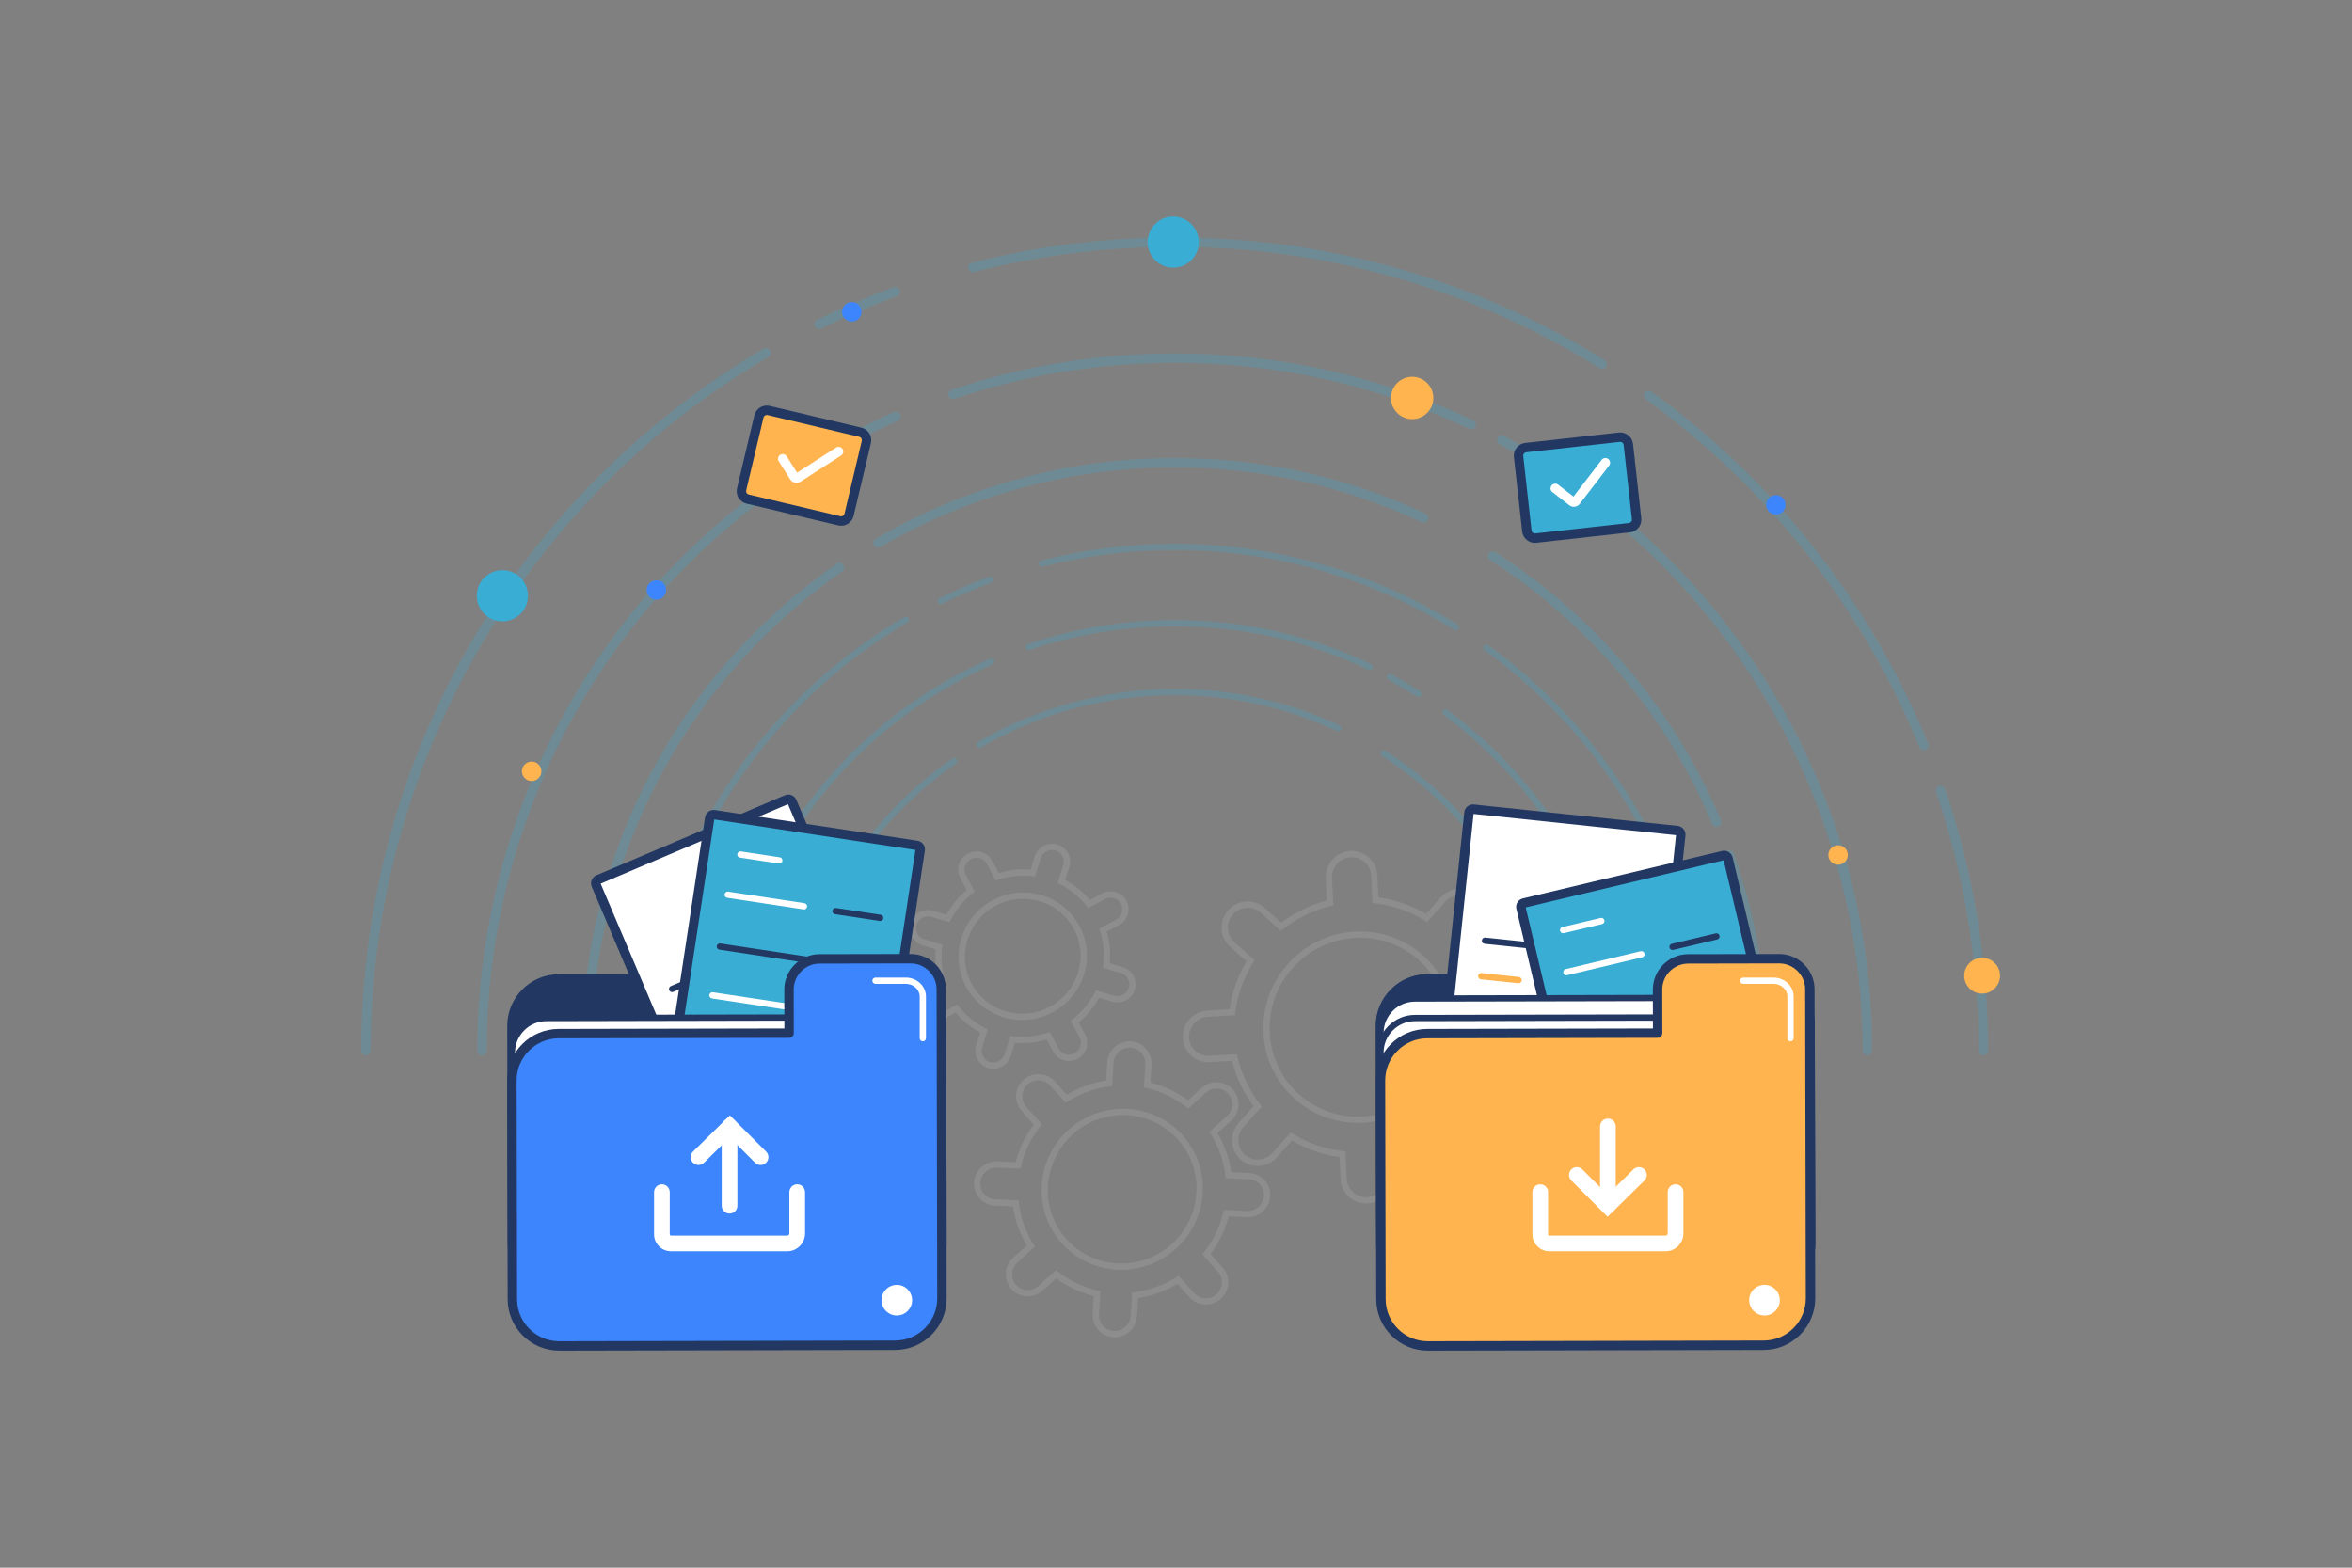 <svg xmlns="http://www.w3.org/2000/svg" xmlns:xlink="http://www.w3.org/1999/xlink" viewBox="0 0 750 500" width="528" height="353" preserveAspectRatio="xMidYMid meet" style="width: 100%; height: 100%; transform: translate3d(0px, 0px, 0px); content-visibility: visible; background-color: transparent;"><rect x="0" y="0" width="750" height="500" fill="#808080" stroke="none"/><defs><clipPath id="__lottie_element_166"><rect width="750" height="500" x="0" y="0"/></clipPath></defs><g clip-path="url(#__lottie_element_166)"><g transform="matrix(1,0,0,1,115.206,75.721)" opacity="0.25" style="display: block;"><g opacity="1" transform="matrix(1,0,0,1,162.626,217.577)"><path fill="rgb(57,173,212)" fill-opacity="1" d=" M-26.576,51.732 C-27.129,51.732 -27.576,51.285 -27.576,50.732 C-27.576,16.51 -13.253,-16.549 11.722,-39.969 C16.138,-44.111 20.898,-47.963 25.868,-51.418 C26.32,-51.732 26.945,-51.621 27.26,-51.168 C27.575,-50.714 27.463,-50.091 27.009,-49.776 C22.119,-46.376 17.436,-42.586 13.089,-38.51 C-11.483,-15.467 -25.576,17.06 -25.576,50.732 C-25.576,51.285 -26.023,51.732 -26.576,51.732z"/></g><g opacity="1" transform="matrix(1,0,0,1,379.127,247.73)"><path fill="rgb(57,173,212)" fill-opacity="1" d=" M3.56,21.58 C3.007,21.58 2.56,21.133 2.56,20.58 C2.56,6.615 0.226,-7.08 -4.377,-20.124 C-4.56,-20.646 -4.287,-21.216 -3.766,-21.4 C-3.244,-21.579 -2.674,-21.31 -2.49,-20.79 C2.188,-7.531 4.56,6.388 4.56,20.58 C4.56,21.133 4.113,21.58 3.56,21.58z"/></g><g opacity="1" transform="matrix(1,0,0,1,349.557,192.414)"><path fill="rgb(57,173,212)" fill-opacity="1" d=" M23.471,28.973 C23.081,28.973 22.711,28.744 22.55,28.362 C12.935,5.585 -3.165,-13.555 -24.009,-26.991 C-24.473,-27.29 -24.607,-27.909 -24.308,-28.373 C-24.008,-28.837 -23.39,-28.972 -22.925,-28.672 C-1.742,-15.017 14.62,4.436 24.392,27.584 C24.607,28.093 24.368,28.679 23.86,28.894 C23.733,28.948 23.601,28.973 23.471,28.973z"/></g><g opacity="1" transform="matrix(1,0,0,1,254.362,153.4)"><path fill="rgb(57,173,212)" fill-opacity="1" d=" M-57.202,9.409 C-57.546,9.409 -57.88,9.232 -58.066,8.914 C-58.345,8.438 -58.184,7.825 -57.708,7.546 C-38.76,-3.546 -17.074,-9.409 5.006,-9.409 C23.396,-9.409 41.101,-5.488 57.629,2.245 C58.129,2.479 58.345,3.075 58.111,3.575 C57.876,4.075 57.281,4.29 56.781,4.057 C40.521,-3.551 23.101,-7.409 5.006,-7.409 C-16.719,-7.409 -38.056,-1.641 -56.698,9.272 C-56.856,9.365 -57.03,9.409 -57.202,9.409z"/></g><g opacity="1" transform="matrix(1,0,0,1,157.568,201.728)"><path fill="rgb(57,173,212)" fill-opacity="1" d=" M-43.467,67.582 C-44.02,67.582 -44.467,67.135 -44.467,66.582 C-44.467,8.589 -10.163,-43.985 42.927,-67.355 C43.437,-67.581 44.022,-67.348 44.245,-66.843 C44.468,-66.337 44.238,-65.747 43.733,-65.525 C-8.632,-42.474 -42.467,9.382 -42.467,66.582 C-42.467,67.135 -42.914,67.582 -43.467,67.582z"/></g><g opacity="1" transform="matrix(1,0,0,1,375.157,209.862)"><path fill="rgb(57,173,212)" fill-opacity="1" d=" M29.48,59.447 C28.927,59.447 28.48,59 28.48,58.447 C28.48,12.965 6.639,-30.385 -29.944,-57.513 C-30.387,-57.842 -30.48,-58.468 -30.152,-58.912 C-29.822,-59.355 -29.195,-59.447 -28.752,-59.119 C-10.778,-45.79 4.124,-28.255 14.34,-8.41 C25.049,12.392 30.48,34.886 30.48,58.447 C30.48,59 30.033,59.447 29.48,59.447z"/></g><g opacity="1" transform="matrix(1,0,0,1,332.566,142.844)"><path fill="rgb(57,173,212)" fill-opacity="1" d=" M4.587,3.755 C4.403,3.755 4.218,3.706 4.052,3.6 C1.094,1.721 -1.972,-0.074 -5.06,-1.732 C-5.548,-1.994 -5.73,-2.598 -5.469,-3.085 C-5.208,-3.571 -4.601,-3.755 -4.115,-3.493 C-0.983,-1.812 2.125,0.005 5.124,1.911 C5.59,2.207 5.729,2.826 5.432,3.292 C5.241,3.592 4.918,3.755 4.587,3.755z"/></g><g opacity="1" transform="matrix(1,0,0,1,267.23,130.019)"><path fill="rgb(57,173,212)" fill-opacity="1" d=" M54.348,7.978 C54.204,7.978 54.058,7.948 53.919,7.882 C34.54,-1.314 13.754,-5.978 -7.862,-5.978 C-23.67,-5.978 -39.209,-3.438 -54.046,1.572 C-54.576,1.75 -55.137,1.467 -55.313,0.944 C-55.49,0.421 -55.209,-0.147 -54.686,-0.323 C-39.642,-5.403 -23.888,-7.978 -7.862,-7.978 C14.053,-7.978 35.128,-3.25 54.777,6.076 C55.276,6.312 55.489,6.909 55.251,7.408 C55.08,7.768 54.722,7.978 54.348,7.978z"/></g><g opacity="1" transform="matrix(1,0,0,1,424.425,240.973)"><path fill="rgb(57,173,212)" fill-opacity="1" d=" M4.544,28.337 C3.991,28.337 3.544,27.89 3.544,27.337 C3.544,8.772 0.546,-9.474 -5.367,-26.892 C-5.544,-27.414 -5.265,-27.982 -4.741,-28.16 C-4.216,-28.336 -3.649,-28.058 -3.473,-27.534 C2.51,-9.909 5.544,8.552 5.544,27.337 C5.544,27.89 5.097,28.337 4.544,28.337z"/></g><g opacity="1" transform="matrix(1,0,0,1,387.61,167.506)"><path fill="rgb(57,173,212)" fill-opacity="1" d=" M28.858,37.777 C28.464,37.777 28.09,37.544 27.932,37.156 C16.025,7.97 -3.815,-17.27 -29.445,-35.833 C-29.892,-36.158 -29.992,-36.783 -29.667,-37.23 C-29.345,-37.678 -28.72,-37.777 -28.271,-37.452 C-2.339,-18.669 17.736,6.869 29.784,36.4 C29.993,36.912 29.747,37.496 29.236,37.704 C29.112,37.755 28.984,37.777 28.858,37.777z"/></g><g opacity="1" transform="matrix(1,0,0,1,283.05,111.513)"><path fill="rgb(57,173,212)" fill-opacity="1" d=" M65.975,13.804 C65.794,13.804 65.612,13.755 65.447,13.653 C38.755,-3.002 7.935,-11.805 -23.682,-11.805 C-37.932,-11.805 -52.09,-10.024 -65.761,-6.511 C-66.294,-6.375 -66.841,-6.695 -66.979,-7.231 C-67.117,-7.766 -66.795,-8.311 -66.259,-8.449 C-52.425,-12.003 -38.1,-13.805 -23.682,-13.805 C8.31,-13.805 39.496,-4.897 66.505,11.955 C66.974,12.248 67.117,12.865 66.825,13.333 C66.635,13.637 66.309,13.804 65.975,13.804z"/></g><g opacity="1" transform="matrix(1,0,0,1,192.767,112.462)"><path fill="rgb(57,173,212)" fill-opacity="1" d=" M-7.971,4.479 C-8.341,4.479 -8.697,4.273 -8.869,3.919 C-9.113,3.423 -8.908,2.824 -8.412,2.581 C-3.199,0.025 2.202,-2.286 7.638,-4.289 C8.155,-4.479 8.731,-4.215 8.923,-3.696 C9.113,-3.177 8.848,-2.603 8.33,-2.412 C2.957,-0.433 -2.38,1.851 -7.532,4.377 C-7.673,4.446 -7.824,4.479 -7.971,4.479z"/></g><g opacity="1" transform="matrix(1,0,0,1,131.781,195.05)"><path fill="rgb(57,173,212)" fill-opacity="1" d=" M-42.012,74.26 C-42.565,74.26 -43.012,73.813 -43.012,73.26 C-43.012,42.966 -34.969,13.211 -19.754,-12.788 C-4.987,-38.021 16.148,-59.181 41.365,-73.979 C41.842,-74.259 42.454,-74.099 42.733,-73.623 C43.012,-73.147 42.853,-72.534 42.377,-72.255 C-9.059,-42.069 -41.012,13.69 -41.012,73.26 C-41.012,73.813 -41.459,74.26 -42.012,74.26z"/></g><g opacity="1" transform="matrix(1,0,0,1,112.276,182.234)"><path fill="rgb(57,173,212)" fill-opacity="1" d=" M-40.405,78.635 C-41.233,78.635 -41.905,77.963 -41.905,77.135 C-41.905,50.548 -36.494,24.84 -25.822,0.724 C-15.512,-22.572 -0.823,-43.257 17.838,-60.757 C24.557,-67.057 31.793,-72.913 39.345,-78.162 C40.026,-78.635 40.959,-78.468 41.432,-77.787 C41.905,-77.107 41.737,-76.172 41.057,-75.699 C33.623,-70.532 26.503,-64.769 19.891,-58.568 C-17.475,-23.529 -38.905,25.933 -38.905,77.135 C-38.905,77.963 -39.577,78.635 -40.405,78.635z"/></g><g opacity="1" transform="matrix(1,0,0,1,441.456,228.078)"><path fill="rgb(57,173,212)" fill-opacity="1" d=" M5.411,32.791 C4.583,32.791 3.911,32.119 3.911,31.291 C3.911,10.058 0.363,-10.768 -6.636,-30.605 C-6.911,-31.387 -6.501,-32.243 -5.72,-32.52 C-4.94,-32.791 -4.082,-32.386 -3.806,-31.604 C3.306,-11.444 6.911,9.717 6.911,31.291 C6.911,32.119 6.239,32.791 5.411,32.791z"/></g><g opacity="1" transform="matrix(1,0,0,1,396.496,143.977)"><path fill="rgb(57,173,212)" fill-opacity="1" d=" M35.688,44.028 C35.103,44.028 34.546,43.684 34.304,43.111 C19.684,8.478 -4.796,-20.627 -36.493,-41.058 C-37.189,-41.507 -37.39,-42.435 -36.941,-43.132 C-36.491,-43.829 -35.56,-44.028 -34.868,-43.58 C-2.662,-22.821 22.213,6.753 37.069,41.945 C37.391,42.708 37.034,43.588 36.27,43.91 C36.08,43.99 35.882,44.028 35.688,44.028z"/></g><g opacity="1" transform="matrix(1,0,0,1,251.757,84.656)"><path fill="rgb(57,173,212)" fill-opacity="1" d=" M-86.974,14.285 C-87.489,14.285 -87.992,14.02 -88.271,13.544 C-88.689,12.829 -88.448,11.91 -87.733,11.492 C-58.925,-5.372 -25.955,-14.285 7.612,-14.285 C35.57,-14.285 62.487,-8.325 87.615,3.432 C88.365,3.784 88.688,4.677 88.337,5.428 C87.986,6.178 87.094,6.501 86.342,6.151 C61.616,-5.419 35.128,-11.285 7.612,-11.285 C-25.423,-11.285 -57.869,-2.515 -86.217,14.079 C-86.455,14.219 -86.716,14.285 -86.974,14.285z"/></g><g opacity="1" transform="matrix(1,0,0,1,104.585,158.139)"><path fill="rgb(57,173,212)" fill-opacity="1" d=" M-66.089,102.729 C-66.917,102.729 -67.589,102.057 -67.589,101.229 C-67.589,13.061 -15.436,-66.866 65.278,-102.396 C66.039,-102.729 66.923,-102.385 67.256,-101.627 C67.59,-100.869 67.244,-99.984 66.486,-99.65 C-13.14,-64.599 -64.589,14.25 -64.589,101.229 C-64.589,102.057 -65.261,102.729 -66.089,102.729z"/></g><g opacity="1" transform="matrix(1,0,0,1,435.42,170.503)"><path fill="rgb(57,173,212)" fill-opacity="1" d=" M44.822,90.366 C43.994,90.366 43.322,89.694 43.322,88.866 C43.322,19.704 10.111,-46.213 -45.517,-87.461 C-46.182,-87.955 -46.322,-88.894 -45.828,-89.56 C-45.334,-90.226 -44.396,-90.365 -43.73,-89.871 C-16.403,-69.607 6.252,-42.949 21.784,-12.778 C38.065,18.848 46.322,53.047 46.322,88.866 C46.322,89.694 45.65,90.366 44.822,90.366z"/></g><g opacity="1" transform="matrix(1,0,0,1,370.661,68.609)"><path fill="rgb(57,173,212)" fill-opacity="1" d=" M6.977,5.686 C6.702,5.686 6.423,5.612 6.173,5.453 C1.667,2.591 -2.995,-0.137 -7.683,-2.654 C-8.414,-3.046 -8.688,-3.954 -8.295,-4.684 C-7.903,-5.414 -6.992,-5.686 -6.265,-5.296 C-1.511,-2.745 3.214,0.02 7.783,2.921 C8.482,3.365 8.688,4.292 8.245,4.991 C7.958,5.441 7.473,5.686 6.977,5.686z"/></g><g opacity="1" transform="matrix(1,0,0,1,271.321,49.106)"><path fill="rgb(57,173,212)" fill-opacity="1" d=" M82.634,12.11 C82.418,12.11 82.199,12.063 81.991,11.964 C52.525,-2.02 20.917,-9.11 -11.953,-9.11 C-35.991,-9.11 -59.619,-5.248 -82.18,2.37 C-82.965,2.635 -83.816,2.214 -84.081,1.429 C-84.346,0.644 -83.925,-0.206 -83.139,-0.472 C-60.268,-8.194 -36.318,-12.11 -11.953,-12.11 C21.365,-12.11 53.405,-4.922 83.279,9.256 C84.027,9.611 84.345,10.504 83.99,11.253 C83.734,11.794 83.196,12.11 82.634,12.11z"/></g><g opacity="1" transform="matrix(1,0,0,1,510.33,217.806)"><path fill="rgb(57,173,212)" fill-opacity="1" d=" M6.907,43.063 C6.079,43.063 5.407,42.391 5.407,41.563 C5.407,13.33 0.848,-14.414 -8.141,-40.895 C-8.407,-41.68 -7.988,-42.532 -7.203,-42.798 C-6.419,-43.063 -5.568,-42.644 -5.301,-41.86 C3.795,-15.066 8.407,13.001 8.407,41.563 C8.407,42.391 7.735,43.063 6.907,43.063z"/></g><g opacity="1" transform="matrix(1,0,0,1,454.354,106.105)"><path fill="rgb(57,173,212)" fill-opacity="1" d=" M43.878,57.416 C43.286,57.416 42.726,57.063 42.488,56.482 C24.383,12.104 -5.786,-26.273 -44.757,-54.501 C-45.428,-54.987 -45.578,-55.925 -45.092,-56.596 C-44.606,-57.269 -43.667,-57.416 -42.997,-56.93 C-3.572,-28.373 26.947,10.453 45.265,55.35 C45.578,56.117 45.21,56.991 44.442,57.304 C44.257,57.38 44.066,57.416 43.878,57.416z"/></g><g opacity="1" transform="matrix(1,0,0,1,295.376,20.968)"><path fill="rgb(57,173,212)" fill-opacity="1" d=" M100.312,20.968 C100.041,20.968 99.766,20.895 99.519,20.74 C58.934,-4.583 12.07,-17.969 -36.007,-17.969 C-57.676,-17.969 -79.204,-15.261 -99.992,-9.921 C-100.794,-9.713 -101.612,-10.199 -101.818,-11 C-102.024,-11.803 -101.541,-12.62 -100.738,-12.826 C-79.707,-18.229 -57.927,-20.969 -36.007,-20.969 C12.632,-20.969 60.045,-7.426 101.107,18.196 C101.81,18.634 102.024,19.559 101.585,20.262 C101.301,20.718 100.812,20.968 100.312,20.968z"/></g><g opacity="1" transform="matrix(1,0,0,1,158.104,22.412)"><path fill="rgb(57,173,212)" fill-opacity="1" d=" M-12.12,6.788 C-12.675,6.788 -13.207,6.48 -13.468,5.949 C-13.833,5.205 -13.525,4.307 -12.781,3.942 C-4.861,0.058 3.349,-3.456 11.62,-6.503 C12.399,-6.788 13.261,-6.391 13.546,-5.614 C13.833,-4.836 13.435,-3.974 12.657,-3.688 C4.482,-0.676 -3.633,2.797 -11.461,6.635 C-11.673,6.74 -11.898,6.788 -12.12,6.788z"/></g><g opacity="1" transform="matrix(1,0,0,1,65.377,147.984)"><path fill="rgb(57,173,212)" fill-opacity="1" d=" M-63.877,112.885 C-64.705,112.885 -65.377,112.213 -65.377,111.385 C-65.377,65.327 -53.149,20.091 -30.017,-19.436 C-7.564,-57.799 24.566,-89.969 62.904,-112.467 C63.617,-112.885 64.539,-112.648 64.958,-111.933 C65.377,-111.219 65.138,-110.299 64.423,-109.88 C-13.789,-63.98 -62.377,20.803 -62.377,111.385 C-62.377,112.213 -63.049,112.885 -63.877,112.885z"/></g></g><g transform="matrix(0.954,0.3,-0.3,0.954,397.603,259.963)" opacity="1" style="display: block;"><g opacity="1" transform="matrix(1,0,0,1,54.387,53.701)"><path fill="rgb(141,141,141)" fill-opacity="1" d=" M16.574,53.452 C15.429,53.452 14.287,53.208 13.214,52.72 C11.217,51.814 9.698,50.176 8.934,48.109 C8.934,48.109 6.488,41.484 6.488,41.484 C1.121,42.388 -4.263,42.231 -9.545,41.016 C-9.545,41.016 -12.485,47.498 -12.485,47.498 C-13.399,49.511 -15.034,51.052 -17.088,51.838 C-19.145,52.625 -21.381,52.561 -23.38,51.655 C-27.498,49.786 -29.312,44.88 -27.425,40.72 C-27.425,40.72 -24.484,34.238 -24.484,34.238 C-28.88,31.064 -32.545,27.116 -35.396,22.483 C-35.396,22.483 -41.993,25.004 -41.993,25.004 C-44.052,25.793 -46.285,25.727 -48.283,24.821 C-50.28,23.915 -51.8,22.277 -52.564,20.209 C-54.137,15.95 -51.966,11.167 -47.726,9.545 C-47.726,9.545 -41.114,7.016 -41.114,7.016 C-41.97,1.611 -41.768,-3.823 -40.512,-9.161 C-40.512,-9.161 -46.91,-12.062 -46.91,-12.062 C-51.028,-13.931 -52.842,-18.835 -50.956,-22.997 C-50.042,-25.01 -48.407,-26.551 -46.352,-27.337 C-44.296,-28.124 -42.06,-28.06 -40.062,-27.154 C-40.062,-27.154 -33.666,-24.251 -33.666,-24.251 C-30.476,-28.711 -26.522,-32.444 -21.89,-35.359 C-21.89,-35.359 -24.342,-41.999 -24.342,-41.999 C-25.916,-46.258 -23.746,-51.041 -19.506,-52.663 C-17.445,-53.451 -15.212,-53.386 -13.215,-52.48 C-11.217,-51.575 -9.698,-49.936 -8.933,-47.868 C-8.933,-47.868 -6.486,-41.243 -6.486,-41.243 C-1.123,-42.148 4.263,-41.993 9.546,-40.775 C9.546,-40.775 12.486,-47.256 12.486,-47.256 C14.373,-51.417 19.262,-53.282 23.378,-51.413 C25.375,-50.507 26.897,-48.869 27.662,-46.801 C28.423,-44.737 28.339,-42.493 27.426,-40.479 C27.426,-40.479 24.485,-33.997 24.485,-33.997 C28.878,-30.824 32.544,-26.875 35.398,-22.241 C35.398,-22.241 41.994,-24.762 41.994,-24.762 C44.053,-25.55 46.285,-25.485 48.283,-24.579 C50.281,-23.672 51.802,-22.035 52.566,-19.967 C54.138,-15.708 51.967,-10.925 47.727,-9.305 C47.727,-9.305 41.115,-6.775 41.115,-6.775 C41.971,-1.369 41.769,4.065 40.514,9.402 C40.514,9.402 46.91,12.304 46.91,12.304 C51.029,14.172 52.843,19.078 50.956,23.238 C49.068,27.399 44.181,29.265 40.063,27.394 C40.063,27.394 33.667,24.494 33.667,24.494 C30.477,28.954 26.521,32.684 21.891,35.599 C21.891,35.599 24.343,42.241 24.343,42.241 C25.915,46.5 23.745,51.284 19.506,52.905 C18.553,53.27 17.562,53.452 16.574,53.452z M7.782,39.212 C7.782,39.212 10.811,47.416 10.811,47.416 C11.387,48.978 12.535,50.215 14.041,50.899 C15.548,51.584 17.239,51.632 18.791,51.038 C22.013,49.805 23.662,46.169 22.467,42.934 C22.467,42.934 19.445,34.748 19.445,34.748 C19.445,34.748 20.153,34.321 20.153,34.321 C25.08,31.349 29.234,27.431 32.499,22.674 C32.499,22.674 32.973,21.983 32.973,21.983 C32.973,21.983 40.89,25.573 40.89,25.573 C44.002,26.988 47.702,25.567 49.136,22.412 C50.568,19.255 49.198,15.538 46.083,14.126 C46.083,14.126 38.167,10.534 38.167,10.534 C38.167,10.534 38.376,9.721 38.376,9.721 C39.806,4.133 40.017,-1.575 39.007,-7.242 C39.007,-7.242 38.863,-8.055 38.863,-8.055 C38.863,-8.055 47.012,-11.171 47.012,-11.171 C50.234,-12.404 51.883,-16.04 50.688,-19.275 C50.112,-20.837 48.963,-22.074 47.456,-22.757 C45.951,-23.442 44.264,-23.489 42.708,-22.896 C42.708,-22.896 34.54,-19.771 34.54,-19.771 C34.54,-19.771 34.111,-20.501 34.111,-20.501 C31.204,-25.441 27.353,-29.591 22.663,-32.835 C22.663,-32.835 21.977,-33.309 21.977,-33.309 C21.977,-33.309 25.605,-41.305 25.605,-41.305 C26.3,-42.836 26.364,-44.542 25.785,-46.109 C25.207,-47.671 24.06,-48.908 22.553,-49.59 C19.439,-51.006 15.74,-49.586 14.307,-46.43 C14.307,-46.43 10.68,-38.434 10.68,-38.434 C10.68,-38.434 9.87,-38.639 9.87,-38.639 C4.338,-40.031 -1.319,-40.195 -6.949,-39.128 C-6.949,-39.128 -7.781,-38.971 -7.781,-38.971 C-7.781,-38.971 -10.809,-47.174 -10.809,-47.174 C-11.386,-48.737 -12.534,-49.975 -14.042,-50.659 C-15.547,-51.341 -17.234,-51.391 -18.79,-50.796 C-22.012,-49.564 -23.662,-45.929 -22.465,-42.693 C-22.465,-42.693 -19.443,-34.507 -19.443,-34.507 C-19.443,-34.507 -20.152,-34.081 -20.152,-34.081 C-25.082,-31.109 -29.235,-27.189 -32.499,-22.432 C-32.499,-22.432 -32.972,-21.741 -32.972,-21.741 C-32.972,-21.741 -40.889,-25.333 -40.889,-25.333 C-42.397,-26.017 -44.083,-26.065 -45.639,-25.469 C-47.199,-24.873 -48.439,-23.703 -49.133,-22.171 C-50.565,-19.015 -49.197,-15.296 -46.083,-13.883 C-46.083,-13.883 -38.167,-10.292 -38.167,-10.292 C-38.167,-10.292 -38.376,-9.48 -38.376,-9.48 C-39.805,-3.892 -40.016,1.815 -39.006,7.482 C-39.006,7.482 -38.861,8.296 -38.861,8.296 C-38.861,8.296 -47.011,11.413 -47.011,11.413 C-50.234,12.645 -51.883,16.28 -50.687,19.516 C-50.111,21.079 -48.964,22.316 -47.458,23 C-45.949,23.683 -44.26,23.731 -42.708,23.137 C-42.708,23.137 -34.54,20.013 -34.54,20.013 C-34.54,20.013 -34.109,20.743 -34.109,20.743 C-31.206,25.68 -27.354,29.83 -22.663,33.076 C-22.663,33.076 -21.976,33.55 -21.976,33.55 C-21.976,33.55 -25.604,41.546 -25.604,41.546 C-27.037,44.703 -25.668,48.419 -22.553,49.834 C-21.045,50.517 -19.358,50.566 -17.803,49.97 C-16.244,49.374 -15.003,48.203 -14.308,46.671 C-14.308,46.671 -10.679,38.676 -10.679,38.676 C-10.679,38.676 -9.87,38.88 -9.87,38.88 C-4.339,40.271 1.321,40.434 6.95,39.37 C6.95,39.37 7.782,39.212 7.782,39.212z M-0.298,30.746 C-4.453,30.746 -8.662,29.884 -12.675,28.064 C-20.059,24.713 -25.681,18.657 -28.506,11.009 C-31.329,3.365 -31.018,-4.956 -27.633,-12.417 C-24.248,-19.878 -18.192,-25.589 -10.581,-28.499 C-2.966,-31.412 5.293,-31.168 12.676,-27.822 C27.913,-20.909 34.624,-2.75 27.635,12.658 C22.487,24.006 11.317,30.746 -0.298,30.746z M0.266,-28.521 C-3.147,-28.521 -6.572,-27.893 -9.868,-26.633 C-16.984,-23.912 -22.647,-18.57 -25.812,-11.59 C-28.979,-4.612 -29.269,3.169 -26.63,10.316 C-23.992,17.459 -18.743,23.115 -11.85,26.242 C2.385,32.702 19.28,26.234 25.813,11.832 C32.347,-2.572 26.083,-19.543 11.851,-25.999 C8.153,-27.678 4.217,-28.521 0.266,-28.521z"/></g></g><g transform="matrix(0.954,0.3,-0.3,0.954,301.547,257.888)" opacity="1" style="display: block;"><g opacity="1" transform="matrix(1,0,0,1,37.567,37.558)"><path fill="rgb(141,141,141)" fill-opacity="1" d=" M0.088,37.308 C-1.417,37.308 -2.833,36.732 -3.906,35.681 C-5,34.608 -5.607,33.17 -5.614,31.631 C-5.614,31.631 -5.633,27.274 -5.633,27.274 C-8.998,26.62 -12.152,25.366 -15.034,23.537 C-15.034,23.537 -18.109,26.677 -18.109,26.677 C-19.19,27.78 -20.63,28.401 -22.166,28.425 C-23.751,28.476 -25.158,27.873 -26.252,26.799 C-27.347,25.727 -27.955,24.289 -27.961,22.748 C-27.968,21.213 -27.377,19.759 -26.298,18.657 C-26.298,18.657 -23.222,15.516 -23.222,15.516 C-25.109,12.673 -26.428,9.546 -27.152,6.197 C-27.152,6.197 -31.507,6.266 -31.507,6.266 C-33.022,6.26 -34.5,5.713 -35.595,4.64 C-36.69,3.567 -37.296,2.129 -37.303,0.59 C-37.317,-2.579 -34.751,-5.201 -31.583,-5.252 C-31.583,-5.252 -27.209,-5.323 -27.209,-5.323 C-26.518,-8.7 -25.227,-11.875 -23.362,-14.784 C-23.362,-14.784 -26.458,-17.816 -26.458,-17.816 C-27.552,-18.889 -28.16,-20.326 -28.167,-21.868 C-28.173,-23.404 -27.583,-24.858 -26.502,-25.96 C-25.423,-27.063 -23.983,-27.683 -22.447,-27.708 C-20.868,-27.714 -19.455,-27.154 -18.36,-26.081 C-18.36,-26.081 -15.265,-23.049 -15.265,-23.049 C-12.396,-24.975 -9.248,-26.332 -5.884,-27.094 C-5.884,-27.094 -5.904,-31.467 -5.904,-31.467 C-5.917,-34.637 -3.352,-37.256 -0.183,-37.307 C1.371,-37.308 2.808,-36.753 3.903,-35.681 C4.999,-34.609 5.605,-33.169 5.612,-31.629 C5.612,-31.629 5.632,-27.273 5.632,-27.273 C8.996,-26.618 12.15,-25.365 15.032,-23.536 C15.032,-23.536 18.107,-26.676 18.107,-26.676 C18.107,-26.676 18.107,-26.676 18.107,-26.676 C19.187,-27.78 20.627,-28.4 22.164,-28.424 C23.708,-28.473 25.155,-27.872 26.251,-26.799 C28.508,-24.587 28.528,-20.936 26.296,-18.657 C26.296,-18.657 23.22,-15.516 23.22,-15.516 C25.108,-12.671 26.427,-9.543 27.15,-6.196 C27.15,-6.196 31.505,-6.266 31.505,-6.266 C33.074,-6.253 34.499,-5.712 35.592,-4.64 C36.688,-3.568 37.294,-2.128 37.301,-0.588 C37.317,2.581 34.75,5.202 31.581,5.253 C31.581,5.253 27.208,5.323 27.208,5.323 C26.516,8.701 25.225,11.877 23.361,14.785 C23.361,14.785 26.456,17.815 26.456,17.815 C28.713,20.028 28.733,23.682 26.5,25.961 C25.421,27.063 23.981,27.684 22.445,27.709 C20.914,27.748 19.454,27.157 18.358,26.083 C18.358,26.083 15.263,23.051 15.263,23.051 C12.393,24.976 9.245,26.334 5.882,27.094 C5.882,27.094 5.903,31.467 5.903,31.467 C5.916,34.637 3.351,37.257 0.182,37.307 C0.151,37.307 0.12,37.308 0.088,37.308z M-15.302,20.954 C-15.302,20.954 -14.611,21.422 -14.611,21.422 C-11.552,23.496 -8.142,24.85 -4.476,25.449 C-4.476,25.449 -3.641,25.586 -3.641,25.586 C-3.641,25.586 -3.614,31.621 -3.614,31.621 C-3.609,32.623 -3.215,33.557 -2.505,34.253 C-1.81,34.934 -0.89,35.308 0.088,35.308 C0.11,35.308 0.13,35.307 0.151,35.307 C2.229,35.274 3.913,33.555 3.903,31.477 C3.903,31.477 3.875,25.462 3.875,25.462 C3.875,25.462 4.686,25.302 4.686,25.302 C8.347,24.586 11.747,23.12 14.792,20.946 C14.792,20.946 15.473,20.459 15.473,20.459 C15.473,20.459 19.757,24.654 19.757,24.654 C20.468,25.35 21.406,25.746 22.413,25.709 C23.418,25.693 24.363,25.285 25.072,24.561 C26.533,23.07 26.526,20.685 25.056,19.245 C25.056,19.245 20.772,15.049 20.772,15.049 C20.772,15.049 21.246,14.357 21.246,14.357 C23.355,11.27 24.75,7.84 25.392,4.164 C25.392,4.164 25.535,3.349 25.535,3.349 C25.535,3.349 31.549,3.253 31.549,3.253 C33.628,3.219 35.311,1.502 35.301,-0.577 C35.296,-1.579 34.903,-2.516 34.193,-3.212 C33.498,-3.893 32.579,-4.267 31.6,-4.267 C31.579,-4.267 31.558,-4.266 31.538,-4.266 C31.538,-4.266 25.503,-4.168 25.503,-4.168 C25.503,-4.168 25.35,-4.999 25.35,-4.999 C24.676,-8.651 23.251,-12.032 21.114,-15.049 C21.114,-15.049 20.631,-15.732 20.631,-15.732 C20.631,-15.732 24.867,-20.055 24.867,-20.055 C26.328,-21.546 26.321,-23.932 24.851,-25.37 C24.141,-26.068 23.213,-26.489 22.196,-26.424 C21.19,-26.409 20.246,-26 19.537,-25.277 C19.537,-25.277 19.537,-25.277 19.537,-25.277 C19.537,-25.277 15.3,-20.952 15.3,-20.952 C15.3,-20.952 14.609,-21.421 14.609,-21.421 C11.55,-23.494 8.14,-24.85 4.475,-25.449 C4.475,-25.449 3.64,-25.585 3.64,-25.585 C3.64,-25.585 3.612,-31.618 3.612,-31.618 C3.607,-32.62 3.213,-33.557 2.503,-34.253 C1.808,-34.934 0.889,-35.308 -0.089,-35.308 C-0.111,-35.308 -0.131,-35.307 -0.152,-35.307 C-2.23,-35.274 -3.914,-33.555 -3.904,-31.477 C-3.904,-31.477 -3.876,-25.461 -3.876,-25.461 C-3.876,-25.461 -4.688,-25.301 -4.688,-25.301 C-8.349,-24.584 -11.75,-23.119 -14.793,-20.945 C-14.793,-20.945 -15.475,-20.456 -15.475,-20.456 C-15.475,-20.456 -19.76,-24.655 -19.76,-24.655 C-20.47,-25.35 -21.409,-25.729 -22.415,-25.708 C-23.42,-25.692 -24.365,-25.285 -25.074,-24.561 C-25.784,-23.836 -26.171,-22.884 -26.167,-21.877 C-26.163,-20.875 -25.768,-19.941 -25.058,-19.245 C-25.058,-19.245 -20.773,-15.048 -20.773,-15.048 C-20.773,-15.048 -21.247,-14.355 -21.247,-14.355 C-23.357,-11.267 -24.752,-7.838 -25.393,-4.163 C-25.393,-4.163 -25.536,-3.349 -25.536,-3.349 C-25.536,-3.349 -31.551,-3.252 -31.551,-3.252 C-33.629,-3.218 -35.313,-1.498 -35.303,0.58 C-35.298,1.582 -34.905,2.516 -34.195,3.212 C-33.486,3.908 -32.553,4.262 -31.539,4.266 C-31.539,4.266 -25.506,4.17 -25.506,4.17 C-25.506,4.17 -25.352,5.002 -25.352,5.002 C-24.677,8.654 -23.251,12.035 -21.116,15.05 C-21.116,15.05 -20.633,15.732 -20.633,15.732 C-20.633,15.732 -24.869,20.055 -24.869,20.055 C-25.579,20.779 -25.966,21.733 -25.961,22.739 C-25.958,23.741 -25.563,24.675 -24.853,25.371 C-24.143,26.068 -23.217,26.46 -22.198,26.425 C-21.192,26.41 -20.248,26.003 -19.538,25.278 C-19.538,25.278 -15.302,20.954 -15.302,20.954z M-0.232,20.39 C-5.554,20.39 -10.553,18.357 -14.345,14.644 C-22.332,6.82 -22.394,-6.115 -14.486,-14.189 C-10.656,-18.098 -5.549,-20.299 -0.106,-20.387 C5.375,-20.493 10.473,-18.434 14.343,-14.644 C18.213,-10.852 20.359,-5.763 20.384,-0.316 C20.41,5.129 18.314,10.279 14.483,14.189 C10.654,18.099 5.547,20.3 0.104,20.387 C-0.007,20.389 -0.12,20.39 -0.232,20.39z M0.229,-18.39 C0.128,-18.39 0.028,-18.389 -0.074,-18.387 C-4.987,-18.308 -9.598,-16.32 -13.056,-12.788 C-20.194,-5.502 -20.144,6.163 -12.945,13.215 C-9.459,16.63 -4.844,18.439 0.073,18.388 C4.985,18.309 9.595,16.321 13.054,12.789 C13.054,12.789 13.055,12.789 13.055,12.789 C16.514,9.258 18.407,4.606 18.384,-0.307 C18.362,-5.216 16.429,-9.8 12.943,-13.214 C9.53,-16.559 5.025,-18.39 0.229,-18.39z"/></g></g><g transform="matrix(0.954,-0.3,0.3,0.954,300.873,349.23)" opacity="1" style="display: block;"><g opacity="1" transform="matrix(1,0,0,1,45.3,45.331)"><path fill="rgb(141,141,141)" fill-opacity="1" d=" M-14.309,45.081 C-15.119,45.081 -15.939,44.943 -16.74,44.65 C-18.513,44 -19.921,42.702 -20.702,40.993 C-21.484,39.283 -21.546,37.369 -20.877,35.602 C-20.877,35.602 -18.83,30.2 -18.83,30.2 C-22.645,27.848 -25.909,24.836 -28.548,21.232 C-28.548,21.232 -33.845,23.653 -33.845,23.653 C-37.403,25.282 -41.612,23.738 -43.223,20.213 C-44.006,18.504 -44.067,16.59 -43.397,14.823 C-42.729,13.061 -41.413,11.656 -39.691,10.869 C-39.691,10.869 -34.394,8.447 -34.394,8.447 C-35.393,4.094 -35.536,-0.346 -34.82,-4.771 C-34.82,-4.771 -40.244,-6.756 -40.244,-6.756 C-42.017,-7.405 -43.425,-8.703 -44.206,-10.412 C-44.988,-12.122 -45.05,-14.036 -44.381,-15.804 C-43.002,-19.439 -38.91,-21.31 -35.258,-19.974 C-35.258,-19.974 -29.816,-17.983 -29.816,-17.983 C-27.411,-21.799 -24.344,-25.069 -20.685,-27.723 C-20.685,-27.723 -23.074,-32.947 -23.074,-32.947 C-23.856,-34.657 -23.918,-36.571 -23.249,-38.338 C-22.581,-40.099 -21.264,-41.504 -19.542,-42.291 C-15.985,-43.921 -11.776,-42.377 -10.164,-38.851 C-10.164,-38.851 -7.774,-33.626 -7.774,-33.626 C-3.374,-34.656 1.105,-34.837 5.565,-34.16 C5.565,-34.16 7.619,-39.578 7.619,-39.578 C8.996,-43.216 13.089,-45.081 16.741,-43.75 C18.515,-43.1 19.922,-41.801 20.703,-40.092 C21.486,-38.382 21.547,-36.469 20.878,-34.702 C20.878,-34.702 18.83,-29.301 18.83,-29.301 C22.647,-26.946 25.91,-23.934 28.549,-20.332 C28.549,-20.332 33.846,-22.754 33.846,-22.754 C35.568,-23.543 37.491,-23.619 39.262,-22.971 C41.035,-22.321 42.443,-21.022 43.224,-19.313 C44.006,-17.603 44.068,-15.689 43.399,-13.923 C42.731,-12.161 41.414,-10.757 39.692,-9.97 C39.692,-9.97 34.395,-7.548 34.395,-7.548 C35.394,-3.193 35.536,1.245 34.821,5.671 C34.821,5.671 40.244,7.655 40.244,7.655 C42.019,8.306 43.426,9.605 44.207,11.315 C44.989,13.025 45.05,14.939 44.38,16.704 C43.003,20.34 38.912,22.207 35.259,20.875 C35.259,20.875 29.818,18.883 29.818,18.883 C27.411,22.698 24.346,25.969 20.687,28.623 C20.687,28.623 23.075,33.848 23.075,33.848 C23.858,35.557 23.919,37.471 23.249,39.237 C22.581,41 21.265,42.404 19.543,43.192 C17.819,43.98 15.896,44.056 14.127,43.408 C12.354,42.759 10.947,41.46 10.165,39.751 C10.165,39.751 7.776,34.526 7.776,34.526 C3.375,35.558 -1.104,35.736 -5.564,35.061 C-5.564,35.061 -7.617,40.479 -7.617,40.479 C-8.694,43.318 -11.425,45.081 -14.309,45.081z M-27.87,18.723 C-27.87,18.723 -27.393,19.408 -27.393,19.408 C-24.678,23.307 -21.213,26.503 -17.093,28.91 C-17.093,28.91 -16.364,29.337 -16.364,29.337 C-16.364,29.337 -19.006,36.311 -19.006,36.311 C-19.485,37.573 -19.441,38.942 -18.883,40.161 C-18.325,41.38 -17.32,42.307 -16.052,42.771 C-13.426,43.734 -10.479,42.385 -9.487,39.77 C-9.487,39.77 -6.851,32.814 -6.851,32.814 C-6.851,32.814 -6.037,32.956 -6.037,32.956 C-1.316,33.784 3.437,33.593 8.09,32.389 C8.09,32.389 8.902,32.178 8.902,32.178 C8.902,32.178 11.984,38.919 11.984,38.919 C12.541,40.139 13.546,41.067 14.815,41.53 C16.086,41.996 17.47,41.94 18.711,41.373 C19.951,40.806 20.899,39.796 21.379,38.528 C21.858,37.266 21.815,35.899 21.257,34.68 C21.257,34.68 18.175,27.939 18.175,27.939 C18.175,27.939 18.865,27.462 18.865,27.462 C22.819,24.732 26.073,21.262 28.536,17.15 C28.536,17.15 28.961,16.44 28.961,16.44 C28.961,16.44 35.947,18.996 35.947,18.996 C38.573,19.96 41.52,18.611 42.51,15.995 C42.99,14.733 42.946,13.365 42.389,12.146 C41.831,10.926 40.825,9.998 39.557,9.534 C39.557,9.534 32.554,6.972 32.554,6.972 C32.554,6.972 32.708,6.14 32.708,6.14 C33.582,1.449 33.432,-3.264 32.26,-7.867 C32.26,-7.867 32.054,-8.677 32.054,-8.677 C32.054,-8.677 38.86,-11.788 38.86,-11.788 C40.101,-12.355 41.048,-13.365 41.529,-14.632 C42.007,-15.894 41.963,-17.262 41.406,-18.481 C40.848,-19.701 39.843,-20.629 38.575,-21.093 C37.304,-21.558 35.92,-21.503 34.678,-20.935 C34.678,-20.935 27.871,-17.822 27.871,-17.822 C27.871,-17.822 27.395,-18.508 27.395,-18.508 C24.68,-22.405 21.214,-25.602 17.094,-28.011 C17.094,-28.011 16.364,-28.437 16.364,-28.437 C16.364,-28.437 19.007,-35.411 19.007,-35.411 C19.486,-36.674 19.443,-38.04 18.885,-39.26 C18.327,-40.479 17.322,-41.407 16.053,-41.871 C13.427,-42.835 10.48,-41.486 9.49,-38.869 C9.49,-38.869 6.852,-31.914 6.852,-31.914 C6.852,-31.914 6.037,-32.056 6.037,-32.056 C1.317,-32.887 -3.437,-32.692 -8.089,-31.489 C-8.089,-31.489 -8.9,-31.279 -8.9,-31.279 C-8.9,-31.279 -11.982,-38.019 -11.982,-38.019 C-13.135,-40.54 -16.153,-41.643 -18.71,-40.472 C-19.951,-39.905 -20.898,-38.895 -21.379,-37.629 C-21.857,-36.366 -21.813,-34.999 -21.256,-33.779 C-21.256,-33.779 -18.174,-27.039 -18.174,-27.039 C-18.174,-27.039 -18.863,-26.562 -18.863,-26.562 C-22.818,-23.832 -26.072,-20.362 -28.535,-16.25 C-28.535,-16.25 -28.96,-15.54 -28.96,-15.54 C-28.96,-15.54 -35.945,-18.096 -35.945,-18.096 C-38.573,-19.058 -41.519,-17.713 -42.509,-15.095 C-42.989,-13.832 -42.945,-12.464 -42.386,-11.244 C-41.829,-10.025 -40.824,-9.098 -39.556,-8.635 C-39.556,-8.635 -32.553,-6.071 -32.553,-6.071 C-32.553,-6.071 -32.708,-5.239 -32.708,-5.239 C-33.583,-0.549 -33.431,4.163 -32.259,8.767 C-32.259,8.767 -32.053,9.576 -32.053,9.576 C-32.053,9.576 -38.859,12.688 -38.859,12.688 C-40.099,13.255 -41.047,14.265 -41.527,15.532 C-42.006,16.795 -41.963,18.162 -41.405,19.381 C-40.252,21.903 -37.233,23.001 -34.677,21.835 C-34.677,21.835 -27.87,18.723 -27.87,18.723z M-0.175,26.06 C-9.926,26.06 -19.229,20.546 -23.504,11.197 C-29.365,-1.621 -23.589,-16.871 -10.629,-22.797 C2.334,-28.723 17.646,-23.114 23.505,-10.297 C26.345,-4.085 26.569,2.872 24.135,9.295 C21.702,15.712 16.907,20.827 10.63,23.696 C7.122,25.3 3.443,26.06 -0.175,26.06z M0.179,-23.16 C-3.161,-23.16 -6.557,-22.459 -9.797,-20.978 C-21.755,-15.511 -27.088,-1.45 -21.685,10.365 C-16.282,22.182 -2.158,27.344 9.798,21.878 C15.593,19.229 20.02,14.508 22.265,8.586 C24.508,2.667 24.303,-3.743 21.687,-9.465 C17.747,-18.08 9.171,-23.16 0.179,-23.16z"/></g></g><g transform="matrix(1,0,0,1,151.786,68.807)" opacity="1" style="display: block;"><g opacity="1" transform="matrix(1,0,0,1,104.584,79.709)"><path fill="rgb(255,180,79)" fill-opacity="1" d=" M11.264,17.596 C11.264,17.596 -17.971,10.657 -17.971,10.657 C-19.359,10.327 -20.216,8.935 -19.887,7.548 C-19.887,7.548 -14.374,-15.68 -14.374,-15.68 C-14.044,-17.068 -12.652,-17.926 -11.264,-17.597 C-11.264,-17.597 17.97,-10.657 17.97,-10.657 C19.358,-10.328 20.216,-8.936 19.887,-7.548 C19.887,-7.548 14.372,15.679 14.372,15.679 C14.043,17.067 12.652,17.925 11.264,17.596z"/></g><g opacity="1" transform="matrix(1,0,0,1,104.584,79.504)"><path fill="rgb(34,56,98)" fill-opacity="1" d=" M11.861,19.372 C11.55,19.372 11.235,19.335 10.92,19.26 C10.92,19.26 10.919,19.26 10.919,19.26 C10.919,19.26 -18.318,12.32 -18.318,12.32 C-20.507,11.8 -21.866,9.596 -21.346,7.406 C-21.346,7.406 -15.831,-15.824 -15.831,-15.824 C-15.311,-18.013 -13.103,-19.372 -10.917,-18.852 C-10.917,-18.852 18.318,-11.912 18.318,-11.912 C20.507,-11.392 21.867,-9.187 21.348,-6.997 C21.348,-6.997 15.833,16.231 15.833,16.231 C15.388,18.105 13.71,19.372 11.861,19.372z M11.611,16.341 C12.198,16.479 12.776,16.118 12.913,15.538 C12.913,15.538 18.429,-7.689 18.429,-7.689 C18.567,-8.27 18.207,-8.856 17.626,-8.993 C17.626,-8.993 -11.611,-15.933 -11.611,-15.933 C-12.19,-16.076 -12.776,-15.71 -12.913,-15.13 C-12.913,-15.13 -18.428,8.097 -18.428,8.097 C-18.566,8.678 -18.204,9.264 -17.624,9.402 C-17.624,9.402 11.611,16.341 11.611,16.341 C11.611,16.341 11.611,16.341 11.611,16.341z"/></g><g opacity="1" transform="matrix(1,0,0,1,106.706,79.35)"><path fill="rgb(255,255,255)" fill-opacity="1" d=" M-4.499,5.847 C-4.668,5.847 -4.839,5.828 -5.008,5.792 C-5.628,5.657 -6.157,5.288 -6.499,4.753 C-6.499,4.753 -10.174,-1.021 -10.174,-1.021 C-10.618,-1.72 -10.413,-2.647 -9.715,-3.092 C-9.018,-3.535 -8.09,-3.331 -7.644,-2.632 C-7.644,-2.632 -4.313,2.602 -4.313,2.602 C-4.313,2.602 8.096,-5.398 8.096,-5.398 C8.789,-5.847 9.719,-5.647 10.169,-4.949 C10.618,-4.254 10.417,-3.325 9.721,-2.876 C9.721,-2.876 -3.223,5.469 -3.223,5.469 C-3.608,5.718 -4.05,5.847 -4.499,5.847z"/></g><g opacity="1" transform="matrix(1,0,0,1,351.269,86.724)"><path fill="rgb(57,173,212)" fill-opacity="1" d=" M16.536,12.77 C16.536,12.77 -13.328,16.089 -13.328,16.089 C-14.745,16.247 -16.022,15.226 -16.18,13.809 C-16.18,13.809 -18.817,-9.919 -18.817,-9.919 C-18.974,-11.336 -17.952,-12.614 -16.535,-12.772 C-16.535,-12.772 13.328,-16.09 13.328,-16.09 C14.746,-16.248 16.022,-15.227 16.181,-13.809 C16.181,-13.809 18.817,9.918 18.817,9.918 C18.974,11.336 17.953,12.613 16.536,12.77z"/></g><g opacity="1" transform="matrix(1,0,0,1,351.27,86.612)"><path fill="rgb(34,56,98)" fill-opacity="1" d=" M-13.621,17.718 C-14.543,17.718 -15.432,17.408 -16.163,16.824 C-17.015,16.143 -17.551,15.171 -17.671,14.087 C-17.671,14.087 -20.308,-9.641 -20.308,-9.641 C-20.556,-11.879 -18.938,-13.901 -16.7,-14.149 C-16.7,-14.149 13.162,-17.468 13.162,-17.468 C15.406,-17.718 17.421,-16.099 17.672,-13.863 C17.672,-13.863 20.308,9.865 20.308,9.865 C20.556,12.103 18.938,14.125 16.701,14.373 C16.701,14.373 -13.161,17.692 -13.161,17.692 C-13.316,17.709 -13.469,17.718 -13.621,17.718z M13.614,-14.494 C13.574,-14.494 13.534,-14.491 13.494,-14.486 C13.494,-14.486 -16.369,-11.167 -16.369,-11.167 C-16.963,-11.101 -17.392,-10.565 -17.325,-9.972 C-17.325,-9.972 -14.689,13.756 -14.689,13.756 C-14.657,14.043 -14.515,14.3 -14.289,14.481 C-14.064,14.662 -13.779,14.742 -13.493,14.712 C-13.493,14.712 16.37,11.393 16.37,11.393 C16.37,11.393 16.371,11.393 16.371,11.393 C16.964,11.327 17.392,10.79 17.326,10.196 C17.326,10.196 14.689,-13.531 14.689,-13.531 C14.628,-14.083 14.158,-14.494 13.614,-14.494z"/></g><g opacity="1" transform="matrix(1,0,0,1,352.143,84.955)"><path fill="rgb(255,255,255)" fill-opacity="1" d=" M-2.07,7.876 C-2.592,7.876 -3.096,7.705 -3.515,7.379 C-3.515,7.379 -8.92,3.184 -8.92,3.184 C-9.574,2.676 -9.692,1.733 -9.184,1.079 C-8.677,0.425 -7.734,0.306 -7.08,0.814 C-7.08,0.814 -2.179,4.618 -2.179,4.618 C-2.179,4.618 6.807,-7.094 6.807,-7.094 C7.312,-7.75 8.252,-7.876 8.91,-7.371 C9.568,-6.866 9.692,-5.925 9.188,-5.268 C9.188,-5.268 -0.187,6.951 -0.187,6.951 C-0.573,7.454 -1.133,7.776 -1.762,7.857 C-1.865,7.871 -1.967,7.876 -2.07,7.876z"/></g><g opacity="1" transform="matrix(1,0,0,1,8.412,121.204)"><path fill="rgb(57,173,212)" fill-opacity="1" d=" M8.163,0 C8.163,4.508 4.509,8.163 0.001,8.163 C-4.507,8.163 -8.163,4.508 -8.163,0 C-8.163,-4.508 -4.507,-8.163 0.001,-8.163 C4.509,-8.163 8.163,-4.508 8.163,0z"/></g><g opacity="1" transform="matrix(1,0,0,1,222.322,8.413)"><path fill="rgb(57,173,212)" fill-opacity="1" d=" M8.163,0 C8.163,4.508 4.508,8.163 0,8.163 C-4.509,8.163 -8.163,4.508 -8.163,0 C-8.163,-4.508 -4.509,-8.163 0,-8.163 C4.508,-8.163 8.163,-4.508 8.163,0z"/></g><g opacity="1" transform="matrix(1,0,0,1,57.517,119.369)"><path fill="rgb(60,133,252)" fill-opacity="1" d=" M3.101,0 C3.101,1.712 1.711,3.101 -0.001,3.101 C-1.713,3.101 -3.101,1.712 -3.101,0 C-3.101,-1.712 -1.713,-3.101 -0.001,-3.101 C1.711,-3.101 3.101,-1.712 3.101,0z"/></g><g opacity="1" transform="matrix(1,0,0,1,414.499,92.194)"><path fill="rgb(60,133,252)" fill-opacity="1" d=" M3.101,0 C3.101,1.712 1.712,3.101 0,3.101 C-1.712,3.101 -3.101,1.712 -3.101,0 C-3.101,-1.712 -1.712,-3.101 0,-3.101 C1.712,-3.101 3.101,-1.712 3.101,0z"/></g><g opacity="1" transform="matrix(1,0,0,1,119.832,30.643)"><path fill="rgb(60,133,252)" fill-opacity="1" d=" M3.101,0 C3.101,1.712 1.711,3.101 -0.001,3.101 C-1.713,3.101 -3.101,1.712 -3.101,0 C-3.101,-1.712 -1.713,-3.101 -0.001,-3.101 C1.711,-3.101 3.101,-1.712 3.101,0z"/></g><g opacity="1" transform="matrix(1,0,0,1,17.752,177.187)"><path fill="rgb(255,180,79)" fill-opacity="1" d=" M3.101,0 C3.101,1.712 1.711,3.101 -0.001,3.101 C-1.713,3.101 -3.101,1.712 -3.101,0 C-3.101,-1.712 -1.713,-3.101 -0.001,-3.101 C1.711,-3.101 3.101,-1.712 3.101,0z"/></g><g opacity="1" transform="matrix(1,0,0,1,434.335,203.887)"><path fill="rgb(255,180,79)" fill-opacity="1" d=" M3.101,0 C3.101,1.713 1.712,3.101 0,3.101 C-1.712,3.101 -3.101,1.713 -3.101,0 C-3.101,-1.712 -1.712,-3.101 0,-3.101 C1.712,-3.101 3.101,-1.712 3.101,0z"/></g><g opacity="1" transform="matrix(1,0,0,1,480.267,242.393)"><path fill="rgb(255,180,79)" fill-opacity="1" d=" M5.711,0 C5.711,3.153 3.154,5.711 0,5.711 C-3.154,5.711 -5.711,3.153 -5.711,0 C-5.711,-3.154 -3.154,-5.711 0,-5.711 C3.154,-5.711 5.711,-3.154 5.711,0z"/></g><g opacity="1" transform="matrix(1,0,0,1,298.522,58.12)"><path fill="rgb(255,180,79)" fill-opacity="1" d=" M6.754,0 C6.754,3.73 3.73,6.754 -0.001,6.754 C-3.73,6.754 -6.754,3.73 -6.754,0 C-6.754,-3.73 -3.73,-6.754 -0.001,-6.754 C3.73,-6.754 6.754,-3.73 6.754,0z"/></g></g><g transform="matrix(1,0,0,1,161.481,310.255)" opacity="1" style="display: block;"><g opacity="1" transform="matrix(1,0,0,1,70.329,51.671)"><path fill="rgb(60,133,252)" fill-opacity="1" d=" M53.649,49.696 C53.649,49.696 -53.439,49.921 -53.439,49.921 C-61.658,49.938 -68.396,43.228 -68.413,35.009 C-68.413,35.009 -68.561,-34.722 -68.561,-34.722 C-68.578,-42.941 -61.867,-49.679 -53.648,-49.697 C-53.648,-49.697 53.439,-49.921 53.439,-49.921 C61.658,-49.938 68.396,-43.228 68.413,-35.01 C68.413,-35.01 68.559,34.722 68.559,34.722 C68.577,42.94 61.868,49.678 53.649,49.696z"/></g><g opacity="1" transform="matrix(1,0,0,1,70.324,51.672)"><path fill="rgb(34,56,98)" fill-opacity="1" d=" M-53.466,51.421 C-62.517,51.422 -69.889,44.067 -69.909,35.012 C-69.909,35.012 -70.054,-34.719 -70.054,-34.719 C-70.074,-43.785 -62.713,-51.178 -53.646,-51.197 C-53.646,-51.197 53.441,-51.422 53.441,-51.422 C53.441,-51.422 53.475,-51.422 53.475,-51.422 C62.528,-51.422 69.9,-44.068 69.918,-35.014 C69.918,-35.014 70.065,34.719 70.065,34.719 C70.075,39.094 68.368,43.222 65.26,46.342 C62.153,49.462 58.032,51.185 53.656,51.195 C53.656,51.195 -53.431,51.421 -53.431,51.421 C-53.431,51.421 -53.466,51.421 -53.466,51.421z M53.654,49.695 C53.654,49.695 53.663,49.695 53.663,49.695 C53.663,49.695 53.654,49.695 53.654,49.695z M53.475,-48.422 C53.475,-48.422 53.448,-48.422 53.448,-48.422 C53.448,-48.422 -53.64,-48.197 -53.64,-48.197 C-61.052,-48.182 -67.07,-42.137 -67.054,-34.725 C-67.054,-34.725 -66.909,35.007 -66.909,35.007 C-66.893,42.409 -60.865,48.421 -53.466,48.421 C-53.466,48.421 -53.437,48.421 -53.437,48.421 C-53.437,48.421 53.651,48.195 53.651,48.195 C57.225,48.187 60.592,46.778 63.134,44.226 C65.676,41.674 67.073,38.3 67.065,34.725 C67.065,34.725 66.918,-35.008 66.918,-35.008 C66.904,-42.41 60.875,-48.422 53.475,-48.422z"/></g><g opacity="1" transform="matrix(1,0,0,1,70.329,51.671)"><path fill="rgb(34,56,98)" fill-opacity="1" d=" M53.649,49.696 C53.649,49.696 -53.439,49.921 -53.439,49.921 C-61.658,49.938 -68.396,43.228 -68.413,35.009 C-68.413,35.009 -68.56,-34.722 -68.56,-34.722 C-68.577,-42.941 -61.867,-49.679 -53.648,-49.697 C-53.648,-49.697 53.44,-49.921 53.44,-49.921 C61.659,-49.938 68.397,-43.228 68.414,-35.01 C68.414,-35.01 68.56,34.722 68.56,34.722 C68.578,42.94 61.868,49.678 53.649,49.696z"/></g></g><g transform="matrix(1,0,0,1,438.448,310.256)" opacity="1" style="display: block;"><g opacity="1" transform="matrix(1,0,0,1,70.329,51.671)"><path fill="rgb(60,133,252)" fill-opacity="1" d=" M53.649,49.696 C53.649,49.696 -53.44,49.921 -53.44,49.921 C-61.658,49.938 -68.396,43.228 -68.414,35.009 C-68.414,35.009 -68.56,-34.722 -68.56,-34.722 C-68.577,-42.941 -61.867,-49.679 -53.649,-49.697 C-53.649,-49.697 53.44,-49.921 53.44,-49.921 C61.658,-49.938 68.396,-43.228 68.414,-35.01 C68.414,-35.01 68.56,34.722 68.56,34.722 C68.577,42.94 61.867,49.678 53.649,49.696z"/></g><g opacity="1" transform="matrix(1,0,0,1,70.329,51.671)"><path fill="rgb(34,56,98)" fill-opacity="1" d=" M-53.472,51.421 C-57.835,51.421 -61.949,49.716 -65.06,46.617 C-68.18,43.51 -69.904,39.389 -69.914,35.013 C-69.914,35.013 -70.06,-34.719 -70.06,-34.719 C-70.079,-43.785 -62.718,-51.177 -53.652,-51.196 C-53.652,-51.196 53.437,-51.421 53.437,-51.421 C53.437,-51.421 53.47,-51.421 53.47,-51.421 C62.521,-51.421 69.894,-44.067 69.913,-35.013 C69.913,-35.013 70.06,34.72 70.06,34.72 C70.079,43.785 62.719,51.177 53.652,51.196 C53.652,51.196 -53.437,51.421 -53.437,51.421 C-53.437,51.421 -53.472,51.421 -53.472,51.421z M53.649,49.696 C53.649,49.696 53.658,49.696 53.658,49.696 C53.658,49.696 53.649,49.696 53.649,49.696z M53.47,-48.421 C53.47,-48.421 53.443,-48.421 53.443,-48.421 C53.443,-48.421 -53.646,-48.196 -53.646,-48.196 C-61.057,-48.181 -67.075,-42.137 -67.06,-34.725 C-67.06,-34.725 -66.914,35.007 -66.914,35.007 C-66.906,38.581 -65.496,41.949 -62.944,44.491 C-60.398,47.026 -57.036,48.421 -53.472,48.421 C-53.472,48.421 -53.443,48.421 -53.443,48.421 C-53.443,48.421 53.646,48.196 53.646,48.196 C57.219,48.188 60.587,46.778 63.13,44.226 C65.672,41.674 67.068,38.3 67.06,34.725 C67.06,34.725 66.913,-35.007 66.913,-35.007 C66.898,-42.409 60.869,-48.421 53.47,-48.421z"/></g><g opacity="1" transform="matrix(1,0,0,1,70.329,51.671)"><path fill="rgb(255,180,79)" fill-opacity="1" d=" M53.649,49.696 C53.649,49.696 -53.44,49.921 -53.44,49.921 C-61.658,49.938 -68.396,43.228 -68.414,35.009 C-68.414,35.009 -68.56,-34.722 -68.56,-34.722 C-68.577,-42.941 -61.867,-49.679 -53.649,-49.697 C-53.649,-49.697 53.44,-49.921 53.44,-49.921 C61.658,-49.938 68.396,-43.228 68.414,-35.01 C68.414,-35.01 68.56,34.722 68.56,34.722 C68.577,42.94 61.867,49.678 53.649,49.696z"/></g><g opacity="1" transform="matrix(1,0,0,1,70.329,51.671)"><path fill="rgb(34,56,98)" fill-opacity="1" d=" M-53.472,51.421 C-57.835,51.421 -61.949,49.716 -65.06,46.617 C-68.18,43.51 -69.904,39.389 -69.914,35.013 C-69.914,35.013 -70.06,-34.719 -70.06,-34.719 C-70.079,-43.785 -62.718,-51.177 -53.652,-51.196 C-53.652,-51.196 53.437,-51.421 53.437,-51.421 C53.437,-51.421 53.47,-51.421 53.47,-51.421 C62.521,-51.421 69.894,-44.067 69.913,-35.013 C69.913,-35.013 70.06,34.72 70.06,34.72 C70.079,43.785 62.719,51.177 53.652,51.196 C53.652,51.196 -53.437,51.421 -53.437,51.421 C-53.437,51.421 -53.472,51.421 -53.472,51.421z M53.649,49.696 C53.649,49.696 53.658,49.696 53.658,49.696 C53.658,49.696 53.649,49.696 53.649,49.696z M53.47,-48.421 C53.47,-48.421 53.443,-48.421 53.443,-48.421 C53.443,-48.421 -53.646,-48.196 -53.646,-48.196 C-61.057,-48.181 -67.075,-42.137 -67.06,-34.725 C-67.06,-34.725 -66.914,35.007 -66.914,35.007 C-66.906,38.581 -65.496,41.949 -62.944,44.491 C-60.398,47.026 -57.036,48.421 -53.472,48.421 C-53.472,48.421 -53.443,48.421 -53.443,48.421 C-53.443,48.421 53.646,48.196 53.646,48.196 C57.219,48.188 60.587,46.778 63.13,44.226 C65.672,41.674 67.068,38.3 67.06,34.725 C67.06,34.725 66.913,-35.007 66.913,-35.007 C66.898,-42.409 60.869,-48.421 53.47,-48.421z"/></g><g opacity="1" transform="matrix(1,0,0,1,70.329,51.671)"><path fill="rgb(34,56,98)" fill-opacity="1" d=" M53.649,49.696 C53.649,49.696 -53.44,49.921 -53.44,49.921 C-61.658,49.938 -68.396,43.228 -68.414,35.009 C-68.414,35.009 -68.56,-34.722 -68.56,-34.722 C-68.577,-42.941 -61.867,-49.679 -53.649,-49.697 C-53.649,-49.697 53.44,-49.921 53.44,-49.921 C61.658,-49.938 68.396,-43.228 68.414,-35.01 C68.414,-35.01 68.56,34.722 68.56,34.722 C68.577,42.94 61.867,49.678 53.649,49.696z"/></g></g><g transform="matrix(0.875,0.485,-0.485,0.875,480.597,232.642)" opacity="1" style="display: block;"><g opacity="1" transform="matrix(1,0,0,1,50.751,56.573)"><path fill="rgb(255,255,255)" fill-opacity="1" d=" M47.847,29.118 C47.847,29.118 -12.286,54.646 -12.286,54.646 C-12.935,54.922 -13.685,54.619 -13.961,53.97 C-13.961,53.97 -48.523,-27.444 -48.523,-27.444 C-48.799,-28.092 -48.496,-28.842 -47.846,-29.118 C-47.846,-29.118 12.286,-54.646 12.286,-54.646 C12.936,-54.922 13.685,-54.619 13.96,-53.969 C13.96,-53.969 48.523,27.443 48.523,27.443 C48.798,28.093 48.496,28.843 47.847,29.118z"/></g><g opacity="1" transform="matrix(1,0,0,1,50.6,56.536)"><path fill="rgb(34,56,98)" fill-opacity="1" d=" M-12.633,56.286 C-12.985,56.286 -13.338,56.219 -13.674,56.083 C-14.362,55.805 -14.901,55.276 -15.191,54.593 C-15.191,54.593 -49.754,-26.82 -49.754,-26.82 C-50.351,-28.229 -49.692,-29.863 -48.283,-30.461 C-48.283,-30.461 11.851,-55.99 11.851,-55.99 C12.533,-56.28 13.287,-56.286 13.977,-56.008 C14.664,-55.73 15.202,-55.201 15.492,-54.517 C15.492,-54.517 50.055,26.895 50.055,26.895 C50.345,27.577 50.351,28.332 50.074,29.02 C49.795,29.708 49.267,30.246 48.583,30.536 C48.583,30.536 -11.549,56.065 -11.549,56.065 C-11.897,56.212 -12.265,56.286 -12.633,56.286z M-46.904,-27.787 C-46.904,-27.787 -12.516,53.216 -12.516,53.216 C-12.516,53.216 47.206,27.861 47.206,27.861 C47.206,27.861 12.818,-53.141 12.818,-53.141 C12.818,-53.141 -46.904,-27.787 -46.904,-27.787z"/></g><g opacity="1" transform="matrix(1,0,0,1,60.051,29.847)"><path fill="rgb(34,56,98)" fill-opacity="1" d=" M-5.17,3.262 C-5.559,3.262 -5.929,3.034 -6.091,2.653 C-6.307,2.145 -6.069,1.558 -5.561,1.342 C-5.561,1.342 4.779,-3.048 4.779,-3.048 C5.283,-3.262 5.874,-3.028 6.091,-2.518 C6.307,-2.01 6.069,-1.423 5.56,-1.207 C5.56,-1.207 -4.779,3.183 -4.779,3.183 C-4.906,3.237 -5.039,3.262 -5.17,3.262z"/></g><g opacity="1" transform="matrix(1,0,0,1,49.117,52.657)"><path fill="rgb(34,56,98)" fill-opacity="1" d=" M-22.639,10.679 C-23.028,10.679 -23.398,10.45 -23.56,10.069 C-23.776,9.561 -23.538,8.974 -23.03,8.758 C-23.03,8.758 22.249,-10.464 22.249,-10.464 C22.752,-10.679 23.343,-10.443 23.56,-9.934 C23.776,-9.426 23.539,-8.839 23.03,-8.623 C23.03,-8.623 -22.248,10.599 -22.248,10.599 C-22.375,10.653 -22.508,10.679 -22.639,10.679z"/></g><g opacity="1" transform="matrix(1,0,0,1,67.204,57.341)"><path fill="rgb(255,180,79)" fill-opacity="1" d=" M-8.998,4.888 C-9.387,4.888 -9.757,4.659 -9.919,4.278 C-10.135,3.77 -9.897,3.183 -9.389,2.967 C-9.389,2.967 8.608,-4.674 8.608,-4.674 C9.112,-4.888 9.703,-4.653 9.92,-4.144 C10.136,-3.635 9.898,-3.049 9.39,-2.833 C9.39,-2.833 -8.607,4.808 -8.607,4.808 C-8.734,4.862 -8.867,4.888 -8.998,4.888z"/></g><g opacity="1" transform="matrix(1,0,0,1,36.433,70.404)"><path fill="rgb(255,180,79)" fill-opacity="1" d=" M-5.508,3.406 C-5.897,3.406 -6.267,3.177 -6.429,2.797 C-6.645,2.289 -6.407,1.701 -5.899,1.485 C-5.899,1.485 5.118,-3.193 5.118,-3.193 C5.622,-3.406 6.213,-3.17 6.43,-2.661 C6.645,-2.154 6.408,-1.567 5.899,-1.351 C5.899,-1.351 -5.117,3.327 -5.117,3.327 C-5.244,3.381 -5.377,3.406 -5.508,3.406z"/></g><g opacity="1" transform="matrix(1,0,0,1,48.61,79.055)"><path fill="rgb(34,56,98)" fill-opacity="1" d=" M-13.944,6.988 C-14.333,6.988 -14.703,6.759 -14.865,6.379 C-15.081,5.871 -14.843,5.283 -14.335,5.067 C-14.335,5.067 13.554,-6.773 13.554,-6.773 C14.059,-6.987 14.649,-6.752 14.866,-6.243 C15.081,-5.736 14.844,-5.148 14.335,-4.932 C14.335,-4.932 -13.553,6.909 -13.553,6.909 C-13.68,6.963 -13.813,6.988 -13.944,6.988z"/></g></g><g transform="matrix(0.927,-0.375,0.375,0.927,469.898,292.501)" opacity="1" style="display: block;"><g opacity="1" transform="matrix(1,0,0,1,42.034,51.728)"><path fill="rgb(57,173,212)" fill-opacity="1" d=" M25.469,49.885 C25.469,49.885 -39.118,40.086 -39.118,40.086 C-39.816,39.981 -40.296,39.329 -40.189,38.632 C-40.189,38.632 -26.923,-48.814 -26.923,-48.814 C-26.817,-49.512 -26.166,-49.991 -25.469,-49.885 C-25.469,-49.885 39.119,-40.086 39.119,-40.086 C39.817,-39.98 40.296,-39.329 40.191,-38.632 C40.191,-38.632 26.923,48.815 26.923,48.815 C26.818,49.512 26.166,49.991 25.469,49.885z"/></g><g opacity="1" transform="matrix(1,0,0,1,42.034,51.689)"><path fill="rgb(34,56,98)" fill-opacity="1" d=" M25.666,51.439 C25.526,51.439 25.385,51.43 25.244,51.408 C25.244,51.408 -39.343,41.609 -39.343,41.609 C-40.076,41.497 -40.724,41.107 -41.163,40.508 C-41.604,39.91 -41.784,39.179 -41.672,38.445 C-41.672,38.445 -28.406,-49 -28.406,-49 C-28.295,-49.733 -27.905,-50.38 -27.308,-50.819 C-26.711,-51.259 -25.977,-51.439 -25.244,-51.329 C-25.244,-51.329 39.344,-41.53 39.344,-41.53 C40.077,-41.419 40.723,-41.029 41.163,-40.431 C41.603,-39.834 41.784,-39.101 41.674,-38.368 C41.674,-38.368 28.406,49.077 28.406,49.077 C28.295,49.811 27.905,50.457 27.307,50.897 C26.825,51.252 26.254,51.439 25.666,51.439z M-38.673,38.675 C-38.673,38.675 25.473,48.408 25.473,48.408 C25.473,48.408 38.674,-38.597 38.674,-38.597 C38.674,-38.597 -25.474,-48.329 -25.474,-48.329 C-25.474,-48.329 -38.673,38.675 -38.673,38.675z"/></g><g opacity="1" transform="matrix(1,0,0,1,31.1,15.454)"><path fill="rgb(255,255,255)" fill-opacity="1" d=" M6.201,1.978 C6.151,1.978 6.1,1.974 6.05,1.966 C6.05,1.966 -6.35,0.085 -6.35,0.085 C-6.896,0.003 -7.271,-0.506 -7.188,-1.053 C-7.105,-1.599 -6.594,-1.978 -6.049,-1.891 C-6.049,-1.891 6.35,-0.01 6.35,-0.01 C6.896,0.072 7.271,0.582 7.188,1.128 C7.113,1.624 6.687,1.978 6.201,1.978z"/></g><g opacity="1" transform="matrix(1,0,0,1,62.367,33.632)"><path fill="rgb(34,56,98)" fill-opacity="1" d=" M7.12,2.117 C7.07,2.117 7.019,2.113 6.969,2.105 C6.969,2.105 -7.269,-0.056 -7.269,-0.056 C-7.815,-0.138 -8.19,-0.648 -8.107,-1.195 C-8.024,-1.74 -7.517,-2.117 -6.968,-2.032 C-6.968,-2.032 7.269,0.129 7.269,0.129 C7.815,0.211 8.19,0.721 8.107,1.267 C8.032,1.763 7.606,2.117 7.12,2.117z"/></g><g opacity="1" transform="matrix(1,0,0,1,33.011,29.178)"><path fill="rgb(255,255,255)" fill-opacity="1" d=" M12.16,2.882 C12.11,2.882 12.059,2.878 12.009,2.87 C12.009,2.87 -12.308,-0.819 -12.308,-0.819 C-12.854,-0.901 -13.229,-1.411 -13.146,-1.958 C-13.063,-2.504 -12.557,-2.882 -12.007,-2.796 C-12.007,-2.796 12.309,0.894 12.309,0.894 C12.855,0.976 13.23,1.486 13.147,2.032 C13.072,2.528 12.646,2.882 12.16,2.882z"/></g><g opacity="1" transform="matrix(1,0,0,1,32.197,45.971)"><path fill="rgb(34,56,98)" fill-opacity="1" d=" M13.854,3.138 C13.804,3.138 13.753,3.134 13.703,3.126 C13.703,3.126 -14.002,-1.077 -14.002,-1.077 C-14.548,-1.159 -14.923,-1.669 -14.84,-2.216 C-14.757,-2.761 -14.25,-3.138 -13.702,-3.053 C-13.702,-3.053 14.003,1.15 14.003,1.15 C14.549,1.232 14.924,1.742 14.841,2.288 C14.766,2.784 14.34,3.138 13.854,3.138z"/></g><g opacity="1" transform="matrix(1,0,0,1,40.3,63.121)"><path fill="rgb(255,255,255)" fill-opacity="1" d=" M24.318,4.725 C24.268,4.725 24.217,4.721 24.167,4.713 C24.167,4.713 -24.467,-2.665 -24.467,-2.665 C-25.013,-2.747 -25.388,-3.256 -25.305,-3.803 C-25.222,-4.349 -24.713,-4.725 -24.165,-4.641 C-24.165,-4.641 24.467,2.737 24.467,2.737 C25.013,2.819 25.388,3.329 25.305,3.875 C25.23,4.371 24.804,4.725 24.318,4.725z"/></g><g opacity="1" transform="matrix(1,0,0,1,27.149,78.042)"><path fill="rgb(255,255,255)" fill-opacity="1" d=" M13.675,3.11 C13.625,3.11 13.575,3.106 13.524,3.098 C13.524,3.098 -13.824,-1.05 -13.824,-1.05 C-14.37,-1.132 -14.745,-1.642 -14.662,-2.189 C-14.58,-2.735 -14.08,-3.11 -13.523,-3.027 C-13.523,-3.027 13.824,1.122 13.824,1.122 C14.37,1.204 14.745,1.714 14.662,2.26 C14.588,2.756 14.161,3.11 13.675,3.11z"/></g></g><g transform="matrix(1,0,0,1,187.843,253.085)" opacity="1" style="display: block;"><g opacity="1" transform="matrix(1,0,0,1,50.751,56.573)"><path fill="rgb(255,255,255)" fill-opacity="1" d=" M47.847,29.118 C47.847,29.118 -12.286,54.646 -12.286,54.646 C-12.935,54.922 -13.685,54.619 -13.961,53.97 C-13.961,53.97 -48.523,-27.444 -48.523,-27.444 C-48.799,-28.092 -48.496,-28.842 -47.846,-29.118 C-47.846,-29.118 12.286,-54.646 12.286,-54.646 C12.936,-54.922 13.685,-54.619 13.96,-53.969 C13.96,-53.969 48.523,27.443 48.523,27.443 C48.798,28.093 48.496,28.843 47.847,29.118z"/></g><g opacity="1" transform="matrix(1,0,0,1,50.6,56.536)"><path fill="rgb(34,56,98)" fill-opacity="1" d=" M-12.633,56.286 C-12.985,56.286 -13.338,56.219 -13.674,56.083 C-14.362,55.805 -14.901,55.276 -15.191,54.593 C-15.191,54.593 -49.754,-26.82 -49.754,-26.82 C-50.351,-28.229 -49.692,-29.863 -48.283,-30.461 C-48.283,-30.461 11.851,-55.99 11.851,-55.99 C12.533,-56.28 13.287,-56.286 13.977,-56.008 C14.664,-55.73 15.202,-55.201 15.492,-54.517 C15.492,-54.517 50.055,26.895 50.055,26.895 C50.345,27.577 50.351,28.332 50.074,29.02 C49.795,29.708 49.267,30.246 48.583,30.536 C48.583,30.536 -11.549,56.065 -11.549,56.065 C-11.897,56.212 -12.265,56.286 -12.633,56.286z M-46.904,-27.787 C-46.904,-27.787 -12.516,53.216 -12.516,53.216 C-12.516,53.216 47.206,27.861 47.206,27.861 C47.206,27.861 12.818,-53.141 12.818,-53.141 C12.818,-53.141 -46.904,-27.787 -46.904,-27.787z"/></g><g opacity="1" transform="matrix(1,0,0,1,60.051,29.847)"><path fill="rgb(34,56,98)" fill-opacity="1" d=" M-5.17,3.262 C-5.559,3.262 -5.929,3.034 -6.091,2.653 C-6.307,2.145 -6.069,1.558 -5.561,1.342 C-5.561,1.342 4.779,-3.048 4.779,-3.048 C5.283,-3.262 5.874,-3.028 6.091,-2.518 C6.307,-2.01 6.069,-1.423 5.56,-1.207 C5.56,-1.207 -4.779,3.183 -4.779,3.183 C-4.906,3.237 -5.039,3.262 -5.17,3.262z"/></g><g opacity="1" transform="matrix(1,0,0,1,49.117,52.657)"><path fill="rgb(34,56,98)" fill-opacity="1" d=" M-22.639,10.679 C-23.028,10.679 -23.398,10.45 -23.56,10.069 C-23.776,9.561 -23.538,8.974 -23.03,8.758 C-23.03,8.758 22.249,-10.464 22.249,-10.464 C22.752,-10.679 23.343,-10.443 23.56,-9.934 C23.776,-9.426 23.539,-8.839 23.03,-8.623 C23.03,-8.623 -22.248,10.599 -22.248,10.599 C-22.375,10.653 -22.508,10.679 -22.639,10.679z"/></g><g opacity="1" transform="matrix(1,0,0,1,67.204,57.341)"><path fill="rgb(255,180,79)" fill-opacity="1" d=" M-8.998,4.888 C-9.387,4.888 -9.757,4.659 -9.919,4.278 C-10.135,3.77 -9.897,3.183 -9.389,2.967 C-9.389,2.967 8.608,-4.674 8.608,-4.674 C9.112,-4.888 9.703,-4.653 9.92,-4.144 C10.136,-3.635 9.898,-3.049 9.39,-2.833 C9.39,-2.833 -8.607,4.808 -8.607,4.808 C-8.734,4.862 -8.867,4.888 -8.998,4.888z"/></g><g opacity="1" transform="matrix(1,0,0,1,36.433,70.404)"><path fill="rgb(255,180,79)" fill-opacity="1" d=" M-5.508,3.406 C-5.897,3.406 -6.267,3.177 -6.429,2.797 C-6.645,2.289 -6.407,1.701 -5.899,1.485 C-5.899,1.485 5.118,-3.193 5.118,-3.193 C5.622,-3.406 6.213,-3.17 6.43,-2.661 C6.645,-2.154 6.408,-1.567 5.899,-1.351 C5.899,-1.351 -5.117,3.327 -5.117,3.327 C-5.244,3.381 -5.377,3.406 -5.508,3.406z"/></g><g opacity="1" transform="matrix(1,0,0,1,48.61,79.055)"><path fill="rgb(34,56,98)" fill-opacity="1" d=" M-13.944,6.988 C-14.333,6.988 -14.703,6.759 -14.865,6.379 C-15.081,5.871 -14.843,5.283 -14.335,5.067 C-14.335,5.067 13.554,-6.773 13.554,-6.773 C14.059,-6.987 14.649,-6.752 14.866,-6.243 C15.081,-5.736 14.844,-5.148 14.335,-4.932 C14.335,-4.932 -13.553,6.909 -13.553,6.909 C-13.68,6.963 -13.813,6.988 -13.944,6.988z"/></g></g><g transform="matrix(1,0,0,1,211.2,257.991)" opacity="1" style="display: block;"><g opacity="1" transform="matrix(1,0,0,1,42.034,51.728)"><path fill="rgb(57,173,212)" fill-opacity="1" d=" M25.469,49.885 C25.469,49.885 -39.118,40.086 -39.118,40.086 C-39.816,39.981 -40.296,39.329 -40.189,38.632 C-40.189,38.632 -26.923,-48.814 -26.923,-48.814 C-26.817,-49.512 -26.166,-49.991 -25.469,-49.885 C-25.469,-49.885 39.119,-40.086 39.119,-40.086 C39.817,-39.98 40.296,-39.329 40.191,-38.632 C40.191,-38.632 26.923,48.815 26.923,48.815 C26.818,49.512 26.166,49.991 25.469,49.885z"/></g><g opacity="1" transform="matrix(1,0,0,1,42.034,51.689)"><path fill="rgb(34,56,98)" fill-opacity="1" d=" M25.666,51.439 C25.526,51.439 25.385,51.43 25.244,51.408 C25.244,51.408 -39.343,41.609 -39.343,41.609 C-40.076,41.497 -40.724,41.107 -41.163,40.508 C-41.604,39.91 -41.784,39.179 -41.672,38.445 C-41.672,38.445 -28.406,-49 -28.406,-49 C-28.295,-49.733 -27.905,-50.38 -27.308,-50.819 C-26.711,-51.259 -25.977,-51.439 -25.244,-51.329 C-25.244,-51.329 39.344,-41.53 39.344,-41.53 C40.077,-41.419 40.723,-41.029 41.163,-40.431 C41.603,-39.834 41.784,-39.101 41.674,-38.368 C41.674,-38.368 28.406,49.077 28.406,49.077 C28.295,49.811 27.905,50.457 27.307,50.897 C26.825,51.252 26.254,51.439 25.666,51.439z M-38.673,38.675 C-38.673,38.675 25.473,48.408 25.473,48.408 C25.473,48.408 38.674,-38.597 38.674,-38.597 C38.674,-38.597 -25.474,-48.329 -25.474,-48.329 C-25.474,-48.329 -38.673,38.675 -38.673,38.675z"/></g><g opacity="1" transform="matrix(1,0,0,1,31.1,15.454)"><path fill="rgb(255,255,255)" fill-opacity="1" d=" M6.201,1.978 C6.151,1.978 6.1,1.974 6.05,1.966 C6.05,1.966 -6.35,0.085 -6.35,0.085 C-6.896,0.003 -7.271,-0.506 -7.188,-1.053 C-7.105,-1.599 -6.594,-1.978 -6.049,-1.891 C-6.049,-1.891 6.35,-0.01 6.35,-0.01 C6.896,0.072 7.271,0.582 7.188,1.128 C7.113,1.624 6.687,1.978 6.201,1.978z"/></g><g opacity="1" transform="matrix(1,0,0,1,62.367,33.632)"><path fill="rgb(34,56,98)" fill-opacity="1" d=" M7.12,2.117 C7.07,2.117 7.019,2.113 6.969,2.105 C6.969,2.105 -7.269,-0.056 -7.269,-0.056 C-7.815,-0.138 -8.19,-0.648 -8.107,-1.195 C-8.024,-1.74 -7.517,-2.117 -6.968,-2.032 C-6.968,-2.032 7.269,0.129 7.269,0.129 C7.815,0.211 8.19,0.721 8.107,1.267 C8.032,1.763 7.606,2.117 7.12,2.117z"/></g><g opacity="1" transform="matrix(1,0,0,1,33.011,29.178)"><path fill="rgb(255,255,255)" fill-opacity="1" d=" M12.16,2.882 C12.11,2.882 12.059,2.878 12.009,2.87 C12.009,2.87 -12.308,-0.819 -12.308,-0.819 C-12.854,-0.901 -13.229,-1.411 -13.146,-1.958 C-13.063,-2.504 -12.557,-2.882 -12.007,-2.796 C-12.007,-2.796 12.309,0.894 12.309,0.894 C12.855,0.976 13.23,1.486 13.147,2.032 C13.072,2.528 12.646,2.882 12.16,2.882z"/></g><g opacity="1" transform="matrix(1,0,0,1,32.197,45.971)"><path fill="rgb(34,56,98)" fill-opacity="1" d=" M13.854,3.138 C13.804,3.138 13.753,3.134 13.703,3.126 C13.703,3.126 -14.002,-1.077 -14.002,-1.077 C-14.548,-1.159 -14.923,-1.669 -14.84,-2.216 C-14.757,-2.761 -14.25,-3.138 -13.702,-3.053 C-13.702,-3.053 14.003,1.15 14.003,1.15 C14.549,1.232 14.924,1.742 14.841,2.288 C14.766,2.784 14.34,3.138 13.854,3.138z"/></g><g opacity="1" transform="matrix(1,0,0,1,40.3,63.121)"><path fill="rgb(255,255,255)" fill-opacity="1" d=" M24.318,4.725 C24.268,4.725 24.217,4.721 24.167,4.713 C24.167,4.713 -24.467,-2.665 -24.467,-2.665 C-25.013,-2.747 -25.388,-3.256 -25.305,-3.803 C-25.222,-4.349 -24.713,-4.725 -24.165,-4.641 C-24.165,-4.641 24.467,2.737 24.467,2.737 C25.013,2.819 25.388,3.329 25.305,3.875 C25.23,4.371 24.804,4.725 24.318,4.725z"/></g><g opacity="1" transform="matrix(1,0,0,1,27.149,78.042)"><path fill="rgb(255,255,255)" fill-opacity="1" d=" M13.675,3.11 C13.625,3.11 13.575,3.106 13.524,3.098 C13.524,3.098 -13.824,-1.05 -13.824,-1.05 C-14.37,-1.132 -14.745,-1.642 -14.662,-2.189 C-14.58,-2.735 -14.08,-3.11 -13.523,-3.027 C-13.523,-3.027 13.824,1.122 13.824,1.122 C14.37,1.204 14.745,1.714 14.662,2.26 C14.588,2.756 14.161,3.11 13.675,3.11z"/></g></g><g transform="matrix(1,0,0,1,161.47,304.019)" opacity="1" style="display: block;"><g opacity="1" transform="matrix(1,0,0,1,70.34,70.36)"><path fill="rgb(255,255,255)" fill-opacity="1" d=" M57.604,49.687 C57.604,49.687 -57.396,49.929 -57.396,49.929 C-63.438,49.942 -68.393,45.007 -68.406,38.964 C-68.406,38.964 -68.568,-38.678 -68.568,-38.678 C-68.581,-44.72 -63.648,-49.675 -57.605,-49.688 C-57.605,-49.688 57.395,-49.929 57.395,-49.929 C63.438,-49.942 68.392,-45.008 68.405,-38.965 C68.405,-38.965 68.568,38.677 68.568,38.677 C68.581,44.72 63.647,49.674 57.604,49.687z"/></g><g opacity="1" transform="matrix(1,0,0,1,70.343,70.36)"><path fill="rgb(34,56,98)" fill-opacity="1" d=" M-57.423,50.929 C-60.603,50.929 -63.601,49.686 -65.87,47.426 C-68.145,45.161 -69.401,42.156 -69.408,38.967 C-69.408,38.967 -69.572,-38.676 -69.572,-38.676 C-69.579,-41.866 -68.334,-44.875 -66.068,-47.15 C-63.804,-49.425 -60.799,-50.681 -57.609,-50.688 C-57.609,-50.688 57.389,-50.929 57.389,-50.929 C57.389,-50.929 57.415,-50.929 57.415,-50.929 C64.014,-50.929 69.389,-45.569 69.402,-38.967 C69.402,-38.967 69.565,38.675 69.565,38.675 C69.579,45.285 64.213,50.674 57.602,50.687 C57.602,50.687 57.6,49.687 57.6,49.687 C57.6,49.687 57.602,50.687 57.602,50.687 C57.602,50.687 -57.397,50.929 -57.397,50.929 C-57.397,50.929 -57.423,50.929 -57.423,50.929z M57.415,-48.929 C57.415,-48.929 57.393,-48.929 57.393,-48.929 C57.393,-48.929 -57.607,-48.688 -57.607,-48.688 C-60.262,-48.682 -62.765,-47.635 -64.652,-45.739 C-66.541,-43.842 -67.578,-41.335 -67.572,-38.68 C-67.572,-38.68 -67.408,38.963 -67.408,38.963 C-67.402,41.618 -66.357,44.121 -64.46,46.009 C-62.568,47.893 -60.07,48.929 -57.423,48.929 C-57.423,48.929 -57.4,48.929 -57.4,48.929 C-57.4,48.929 57.599,48.687 57.599,48.687 C63.105,48.675 67.577,44.186 67.565,38.679 C67.565,38.679 67.402,-38.963 67.402,-38.963 C67.391,-44.462 62.912,-48.929 57.415,-48.929z"/></g><g opacity="1" transform="matrix(1,0,0,1,70.329,63.508)"><path fill="rgb(60,133,252)" fill-opacity="1" d=" M58.554,-61.758 C58.554,-61.758 29.548,-61.697 29.548,-61.697 C24.17,-61.686 19.779,-57.277 19.79,-51.899 C19.79,-51.899 19.82,-38.018 19.82,-38.018 C19.82,-38.018 -53.648,-37.863 -53.648,-37.863 C-61.867,-37.846 -68.577,-31.109 -68.559,-22.89 C-68.559,-22.89 -68.413,46.843 -68.413,46.843 C-68.395,55.06 -61.657,61.77 -53.439,61.754 C-53.439,61.754 53.65,61.528 53.65,61.528 C61.867,61.512 68.577,54.773 68.561,46.555 C68.561,46.555 68.417,-21.749 68.417,-21.749 C68.417,-21.749 68.414,-23.177 68.414,-23.177 C68.414,-23.177 68.354,-52 68.354,-52 C68.342,-57.378 63.933,-61.77 58.554,-61.758z"/></g><g opacity="1" transform="matrix(1,0,0,1,70.329,63.506)"><path fill="rgb(34,56,98)" fill-opacity="1" d=" M-53.469,63.256 C-62.52,63.256 -69.893,55.902 -69.913,46.848 C-69.913,46.848 -70.059,-22.885 -70.059,-22.885 C-70.079,-31.95 -62.718,-39.342 -53.651,-39.361 C-53.651,-39.361 18.317,-39.513 18.317,-39.513 C18.317,-39.513 18.29,-51.894 18.29,-51.894 C18.283,-54.895 19.454,-57.727 21.585,-59.866 C23.716,-62.007 26.543,-63.189 29.545,-63.195 C29.545,-63.195 58.551,-63.256 58.551,-63.256 C58.551,-63.256 58.575,-63.256 58.575,-63.256 C64.783,-63.256 69.84,-58.213 69.854,-52.001 C69.854,-52.001 70.061,46.554 70.061,46.554 C70.079,55.62 62.718,63.012 53.653,63.03 C53.653,63.03 -53.436,63.256 -53.436,63.256 C-53.436,63.256 -53.469,63.256 -53.469,63.256z M58.557,-60.256 C58.557,-60.256 29.551,-60.195 29.551,-60.195 C27.351,-60.191 25.277,-59.322 23.711,-57.75 C22.145,-56.178 21.285,-54.1 21.29,-51.9 C21.29,-51.9 21.32,-38.019 21.32,-38.019 C21.321,-37.621 21.163,-37.239 20.882,-36.957 C20.602,-36.676 20.221,-36.517 19.823,-36.516 C19.823,-36.516 -53.645,-36.361 -53.645,-36.361 C-61.057,-36.346 -67.075,-30.303 -67.059,-22.891 C-67.059,-22.891 -66.913,46.842 -66.913,46.842 C-66.897,54.244 -60.869,60.256 -53.469,60.256 C-53.469,60.256 -53.442,60.256 -53.442,60.256 C-53.442,60.256 53.647,60.03 53.647,60.03 C61.058,60.015 67.075,53.973 67.061,46.559 C67.061,46.559 66.854,-51.995 66.854,-51.995 C66.844,-56.554 63.132,-60.256 58.575,-60.256 C58.575,-60.256 58.557,-60.256 58.557,-60.256z M58.554,-61.756 C58.554,-61.756 58.564,-61.756 58.564,-61.756 C58.564,-61.756 58.554,-61.756 58.554,-61.756z"/></g><g opacity="1" transform="matrix(1,0,0,1,124.501,110.657)"><path fill="rgb(255,255,255)" fill-opacity="1" d=" M4.883,0 C4.883,2.697 2.697,4.883 0,4.883 C-2.696,4.883 -4.883,2.697 -4.883,0 C-4.883,-2.696 -2.696,-4.883 0,-4.883 C2.697,-4.883 4.883,-2.696 4.883,0z"/></g><g opacity="1" transform="matrix(1,0,0,1,125.249,17.947)"><path fill="rgb(255,255,255)" fill-opacity="1" d=" M7.548,10.169 C6.995,10.169 6.548,9.722 6.548,9.169 C6.548,9.169 6.548,-4.124 6.548,-4.124 C6.548,-6.354 4.569,-8.169 2.137,-8.169 C2.137,-8.169 -7.548,-8.169 -7.548,-8.169 C-8.1,-8.169 -8.548,-8.616 -8.548,-9.169 C-8.548,-9.722 -8.1,-10.169 -7.548,-10.169 C-7.548,-10.169 2.137,-10.169 2.137,-10.169 C5.672,-10.169 8.548,-7.457 8.548,-4.124 C8.548,-4.124 8.548,9.169 8.548,9.169 C8.548,9.722 8.101,10.169 7.548,10.169z"/></g><g opacity="1" transform="matrix(1,0,0,1,71.162,59.755)"><path fill="rgb(255,255,255)" fill-opacity="1" d=" M-9.895,7.795 C-10.541,7.795 -11.188,7.545 -11.678,7.048 C-12.646,6.063 -12.632,4.481 -11.648,3.512 C-11.648,3.512 0.103,-8.039 0.103,-8.039 C0.103,-8.039 11.669,3.527 11.669,3.527 C12.646,4.504 12.646,6.086 11.669,7.063 C10.693,8.039 9.111,8.039 8.134,7.063 C8.134,7.063 0.073,-0.998 0.073,-0.998 C0.073,-0.998 -8.142,7.078 -8.142,7.078 C-8.629,7.557 -9.262,7.795 -9.895,7.795z"/></g><g opacity="1" transform="matrix(1,0,0,1,71.166,67.887)"><path fill="rgb(255,255,255)" fill-opacity="1" d=" M0,15.15 C-1.381,15.15 -2.5,14.031 -2.5,12.65 C-2.5,12.65 -2.5,-12.65 -2.5,-12.65 C-2.5,-14.031 -1.381,-15.15 0,-15.15 C1.381,-15.15 2.5,-14.031 2.5,-12.65 C2.5,-12.65 2.5,12.65 2.5,12.65 C2.5,14.031 1.381,15.15 0,15.15z"/></g><g opacity="1" transform="matrix(1,0,0,1,71.165,84.374)"><path fill="rgb(255,255,255)" fill-opacity="1" d=" M18.406,10.678 C18.406,10.678 -18.697,10.678 -18.697,10.678 C-21.66,10.678 -24.073,8.265 -24.073,5.301 C-24.073,5.301 -24.073,-8.178 -24.073,-8.178 C-24.073,-9.559 -22.953,-10.678 -21.573,-10.678 C-20.192,-10.678 -19.073,-9.559 -19.073,-8.178 C-19.073,-8.178 -19.073,5.301 -19.073,5.301 C-19.073,5.508 -18.904,5.678 -18.697,5.678 C-18.697,5.678 18.406,5.678 18.406,5.678 C18.774,5.678 19.073,5.378 19.073,5.01 C19.073,5.01 19.073,-8.178 19.073,-8.178 C19.073,-9.559 20.192,-10.678 21.573,-10.678 C22.954,-10.678 24.073,-9.559 24.073,-8.178 C24.073,-8.178 24.073,5.01 24.073,5.01 C24.073,8.135 21.531,10.678 18.406,10.678z"/></g></g><g transform="matrix(1,0,0,1,438.437,304.019)" opacity="1" style="display: block;"><g opacity="1" transform="matrix(1,0,0,1,70.34,64.133)"><path fill="rgb(255,255,255)" fill-opacity="1" d=" M57.604,49.688 C57.604,49.688 -57.395,49.929 -57.395,49.929 C-63.438,49.942 -68.392,45.008 -68.405,38.965 C-68.405,38.965 -68.568,-38.677 -68.568,-38.677 C-68.581,-44.72 -63.647,-49.675 -57.604,-49.688 C-57.604,-49.688 57.395,-49.929 57.395,-49.929 C63.438,-49.942 68.392,-45.008 68.405,-38.965 C68.405,-38.965 68.568,38.677 68.568,38.677 C68.581,44.72 63.647,49.675 57.604,49.688z"/></g><g opacity="1" transform="matrix(1,0,0,1,70.339,64.133)"><path fill="rgb(34,56,98)" fill-opacity="1" d=" M-57.418,50.929 C-64.015,50.929 -69.39,45.569 -69.404,38.967 C-69.404,38.967 -69.567,-38.675 -69.567,-38.675 C-69.581,-45.286 -64.214,-50.674 -57.605,-50.688 C-57.605,-50.688 57.393,-50.929 57.393,-50.929 C57.393,-50.929 57.419,-50.929 57.419,-50.929 C64.017,-50.929 69.392,-45.569 69.406,-38.967 C69.406,-38.967 69.568,38.675 69.568,38.675 C69.581,45.286 64.216,50.674 57.607,50.688 C57.607,50.688 -57.392,50.929 -57.392,50.929 C-57.392,50.929 -57.418,50.929 -57.418,50.929z M57.603,48.688 C57.603,48.688 57.604,49.688 57.604,49.688 C57.604,49.688 57.603,48.688 57.603,48.688 C63.11,48.676 67.58,44.187 67.568,38.679 C67.568,38.679 67.406,-38.963 67.406,-38.963 C67.394,-44.462 62.915,-48.929 57.419,-48.929 C57.419,-48.929 57.398,-48.929 57.398,-48.929 C57.398,-48.929 -57.601,-48.688 -57.601,-48.688 C-63.108,-48.676 -67.579,-44.187 -67.567,-38.679 C-67.567,-38.679 -67.404,38.963 -67.404,38.963 C-67.392,44.462 -62.914,48.929 -57.418,48.929 C-57.418,48.929 -57.396,48.929 -57.396,48.929 C-57.396,48.929 57.603,48.688 57.603,48.688z"/></g><g opacity="1" transform="matrix(1,0,0,1,70.34,70.36)"><path fill="rgb(255,255,255)" fill-opacity="1" d=" M57.604,49.687 C57.604,49.687 -57.395,49.929 -57.395,49.929 C-63.438,49.942 -68.392,45.007 -68.405,38.964 C-68.405,38.964 -68.568,-38.678 -68.568,-38.678 C-68.581,-44.72 -63.647,-49.675 -57.604,-49.688 C-57.604,-49.688 57.395,-49.929 57.395,-49.929 C63.438,-49.942 68.392,-45.008 68.405,-38.965 C68.405,-38.965 68.568,38.677 68.568,38.677 C68.581,44.72 63.647,49.674 57.604,49.687z"/></g><g opacity="1" transform="matrix(1,0,0,1,70.343,70.36)"><path fill="rgb(34,56,98)" fill-opacity="1" d=" M-57.422,50.929 C-64.02,50.929 -69.395,45.568 -69.408,38.967 C-69.408,38.967 -69.571,-38.676 -69.571,-38.676 C-69.578,-41.866 -68.334,-44.875 -66.068,-47.15 C-63.804,-49.425 -60.799,-50.681 -57.609,-50.688 C-57.609,-50.688 57.39,-50.929 57.39,-50.929 C57.39,-50.929 57.415,-50.929 57.415,-50.929 C64.013,-50.929 69.388,-45.569 69.401,-38.967 C69.401,-38.967 69.564,38.675 69.564,38.675 C69.578,45.285 64.212,50.674 57.602,50.687 C57.602,50.687 57.601,49.687 57.601,49.687 C57.601,49.687 57.602,50.687 57.602,50.687 C57.602,50.687 -57.397,50.929 -57.397,50.929 C-57.397,50.929 -57.422,50.929 -57.422,50.929z M57.415,-48.929 C57.415,-48.929 57.394,-48.929 57.394,-48.929 C57.394,-48.929 -57.606,-48.688 -57.606,-48.688 C-60.261,-48.682 -62.764,-47.635 -64.651,-45.739 C-66.54,-43.842 -67.577,-41.335 -67.571,-38.68 C-67.571,-38.68 -67.408,38.963 -67.408,38.963 C-67.397,44.463 -62.918,48.929 -57.422,48.929 C-57.422,48.929 -57.4,48.929 -57.4,48.929 C-57.4,48.929 57.599,48.687 57.599,48.687 C63.105,48.675 67.576,44.186 67.564,38.679 C67.564,38.679 67.401,-38.963 67.401,-38.963 C67.39,-44.462 62.911,-48.929 57.415,-48.929z"/></g><g opacity="1" transform="matrix(1,0,0,1,70.329,63.508)"><path fill="rgb(255,180,79)" fill-opacity="1" d=" M58.554,-61.758 C58.554,-61.758 29.548,-61.697 29.548,-61.697 C24.169,-61.686 19.779,-57.277 19.79,-51.899 C19.79,-51.899 19.819,-38.018 19.819,-38.018 C19.819,-38.018 -53.648,-37.863 -53.648,-37.863 C-61.867,-37.846 -68.577,-31.109 -68.559,-22.89 C-68.559,-22.89 -68.413,46.843 -68.413,46.843 C-68.396,55.06 -61.658,61.77 -53.439,61.754 C-53.439,61.754 53.649,61.528 53.649,61.528 C61.867,61.512 68.577,54.773 68.56,46.555 C68.56,46.555 68.416,-21.749 68.416,-21.749 C68.416,-21.749 68.413,-23.177 68.413,-23.177 C68.413,-23.177 68.353,-52 68.353,-52 C68.342,-57.378 63.932,-61.77 58.554,-61.758z"/></g><g opacity="1" transform="matrix(1,0,0,1,70.325,63.506)"><path fill="rgb(34,56,98)" fill-opacity="1" d=" M-53.465,63.256 C-62.518,63.256 -69.89,55.902 -69.909,46.848 C-69.909,46.848 -70.055,-22.885 -70.055,-22.885 C-70.075,-31.95 -62.714,-39.342 -53.647,-39.361 C-53.647,-39.361 18.32,-39.513 18.32,-39.513 C18.32,-39.513 18.294,-51.894 18.294,-51.894 C18.287,-54.895 19.457,-57.727 21.589,-59.866 C23.72,-62.007 26.547,-63.189 29.549,-63.195 C29.549,-63.195 58.555,-63.256 58.555,-63.256 C58.555,-63.256 58.579,-63.256 58.579,-63.256 C61.573,-63.256 64.394,-62.086 66.529,-59.961 C68.668,-57.83 69.851,-55.003 69.857,-52.001 C69.857,-52.001 70.064,46.554 70.064,46.554 C70.074,50.929 68.368,55.057 65.26,58.178 C62.153,61.298 58.032,63.021 53.656,63.03 C53.656,63.03 -53.432,63.256 -53.432,63.256 C-53.432,63.256 -53.465,63.256 -53.465,63.256z M58.561,-60.256 C58.561,-60.256 29.555,-60.195 29.555,-60.195 C27.355,-60.191 25.281,-59.322 23.714,-57.75 C22.149,-56.178 21.289,-54.1 21.294,-51.9 C21.294,-51.9 21.323,-38.019 21.323,-38.019 C21.325,-37.191 20.654,-36.518 19.826,-36.516 C19.826,-36.516 -53.641,-36.361 -53.641,-36.361 C-61.053,-36.346 -67.071,-30.303 -67.055,-22.891 C-67.055,-22.891 -66.909,46.842 -66.909,46.842 C-66.894,54.244 -60.866,60.256 -53.465,60.256 C-53.465,60.256 -53.438,60.256 -53.438,60.256 C-53.438,60.256 53.65,60.03 53.65,60.03 C57.224,60.023 60.592,58.613 63.134,56.06 C65.676,53.509 67.072,50.134 67.064,46.559 C67.064,46.559 66.857,-51.995 66.857,-51.995 C66.853,-54.195 65.984,-56.27 64.412,-57.835 C62.844,-59.397 60.773,-60.256 58.579,-60.256 C58.579,-60.256 58.561,-60.256 58.561,-60.256z M58.559,-61.756 C58.559,-61.756 58.568,-61.756 58.568,-61.756 C58.568,-61.756 58.559,-61.756 58.559,-61.756z"/></g><g opacity="1" transform="matrix(1,0,0,1,124.22,110.657)"><path fill="rgb(255,255,255)" fill-opacity="1" d=" M4.883,0 C4.883,2.697 2.696,4.883 0,4.883 C-2.696,4.883 -4.883,2.697 -4.883,0 C-4.883,-2.696 -2.696,-4.883 0,-4.883 C2.696,-4.883 4.883,-2.696 4.883,0z"/></g><g opacity="1" transform="matrix(1,0,0,1,124.967,17.947)"><path fill="rgb(255,255,255)" fill-opacity="1" d=" M7.548,10.169 C6.995,10.169 6.548,9.722 6.548,9.169 C6.548,9.169 6.548,-4.124 6.548,-4.124 C6.548,-6.354 4.569,-8.169 2.138,-8.169 C2.138,-8.169 -7.548,-8.169 -7.548,-8.169 C-8.1,-8.169 -8.548,-8.616 -8.548,-9.169 C-8.548,-9.722 -8.1,-10.169 -7.548,-10.169 C-7.548,-10.169 2.138,-10.169 2.138,-10.169 C5.672,-10.169 8.548,-7.457 8.548,-4.124 C8.548,-4.124 8.548,9.169 8.548,9.169 C8.548,9.722 8.101,10.169 7.548,10.169z"/></g><g opacity="1" transform="matrix(1,0,0,1,74.287,76.016)"><path fill="rgb(255,255,255)" fill-opacity="1" d=" M-0.102,8.042 C-0.102,8.042 -11.668,-3.524 -11.668,-3.524 C-12.645,-4.501 -12.645,-6.083 -11.668,-7.06 C-10.692,-8.036 -9.11,-8.036 -8.133,-7.06 C-8.133,-7.06 -0.073,1.001 -0.073,1.001 C-0.073,1.001 8.141,-7.075 8.141,-7.075 C9.126,-8.042 10.708,-8.027 11.677,-7.045 C12.645,-6.06 12.632,-4.478 11.648,-3.509 C11.648,-3.509 -0.102,8.042 -0.102,8.042z"/></g><g opacity="1" transform="matrix(1,0,0,1,74.283,67.887)"><path fill="rgb(255,255,255)" fill-opacity="1" d=" M0,15.15 C-1.381,15.15 -2.5,14.031 -2.5,12.65 C-2.5,12.65 -2.5,-12.65 -2.5,-12.65 C-2.5,-14.031 -1.381,-15.15 0,-15.15 C1.381,-15.15 2.5,-14.031 2.5,-12.65 C2.5,-12.65 2.5,12.65 2.5,12.65 C2.5,14.031 1.381,15.15 0,15.15z"/></g><g opacity="1" transform="matrix(1,0,0,1,74.284,84.374)"><path fill="rgb(255,255,255)" fill-opacity="1" d=" M18.406,10.678 C18.406,10.678 -18.697,10.678 -18.697,10.678 C-21.66,10.678 -24.073,8.265 -24.073,5.301 C-24.073,5.301 -24.073,-8.178 -24.073,-8.178 C-24.073,-9.559 -22.953,-10.678 -21.573,-10.678 C-20.192,-10.678 -19.073,-9.559 -19.073,-8.178 C-19.073,-8.178 -19.073,5.301 -19.073,5.301 C-19.073,5.508 -18.904,5.678 -18.697,5.678 C-18.697,5.678 18.406,5.678 18.406,5.678 C18.774,5.678 19.073,5.378 19.073,5.01 C19.073,5.01 19.073,-8.178 19.073,-8.178 C19.073,-9.559 20.192,-10.678 21.573,-10.678 C22.954,-10.678 24.073,-9.559 24.073,-8.178 C24.073,-8.178 24.073,5.01 24.073,5.01 C24.073,8.135 21.531,10.678 18.406,10.678z"/></g></g></g></svg>